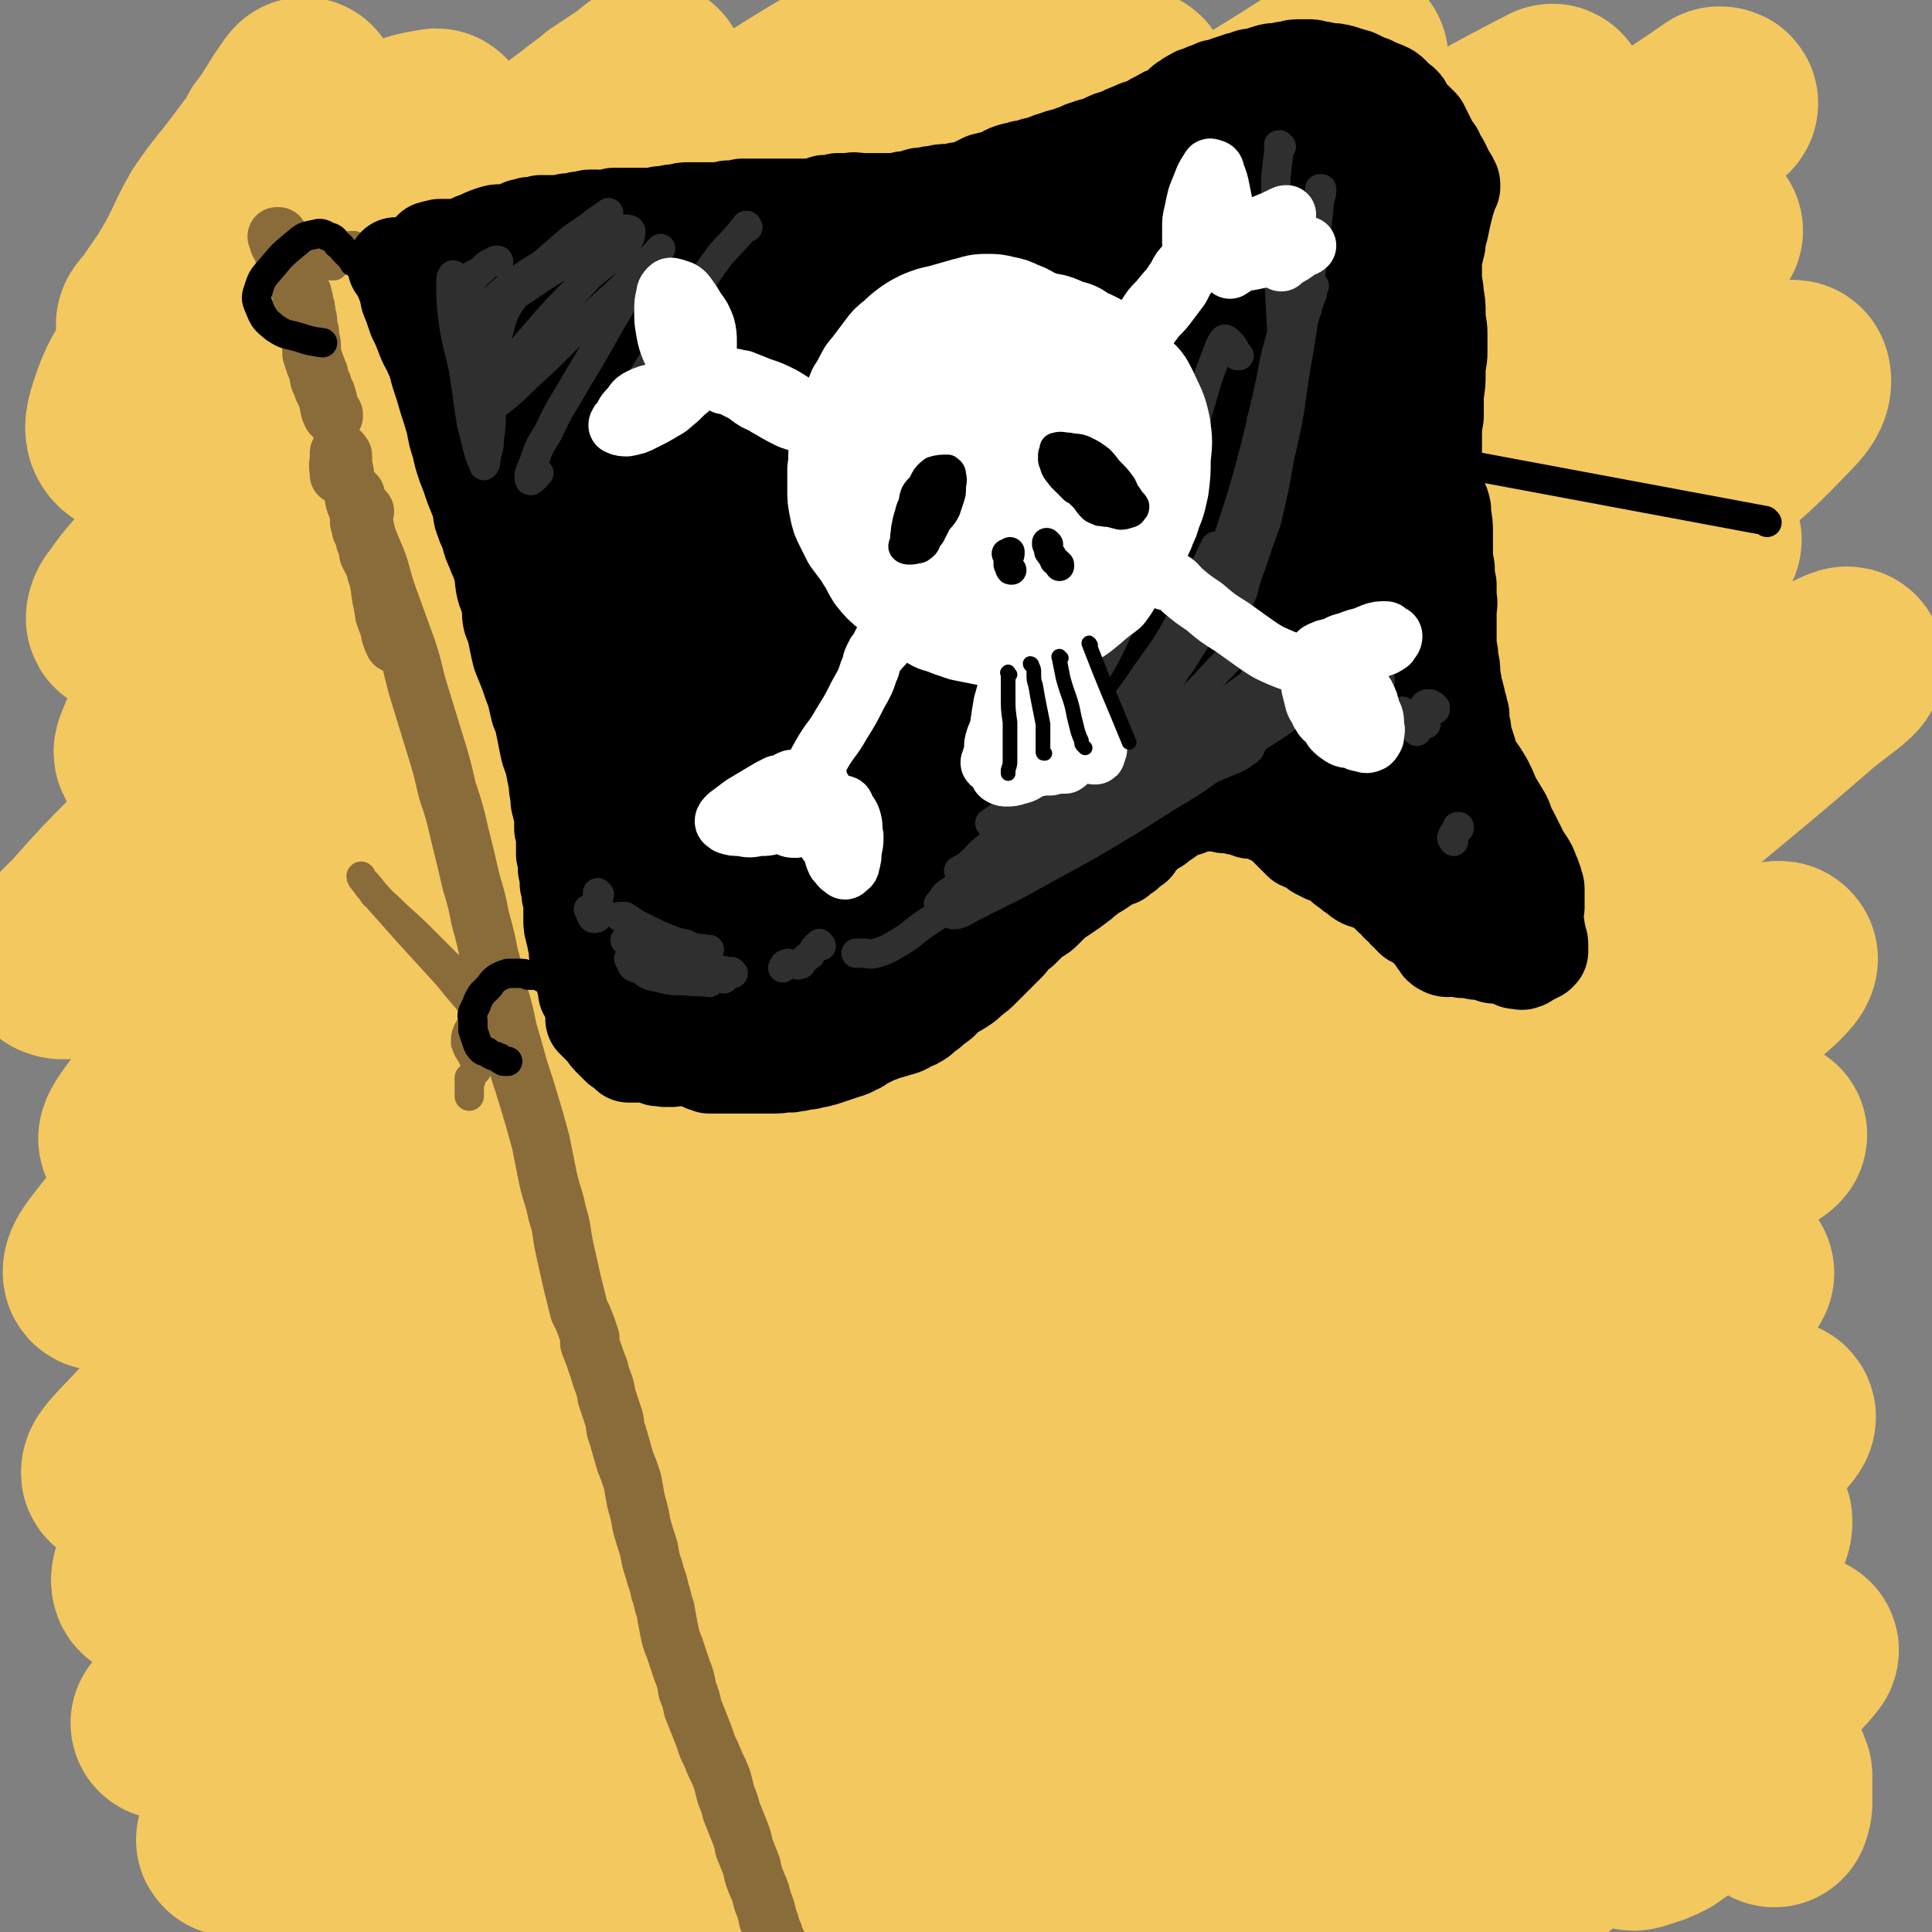<svg viewBox='0 0 1054 1054' version='1.1' xmlns='http://www.w3.org/2000/svg' xmlns:xlink='http://www.w3.org/1999/xlink'><rect x="0" y="0" width="1054" height="1054" fill="#808080" stroke="none"/><g fill='none' stroke='rgb(243,200,95)' stroke-width='105' stroke-linecap='round' stroke-linejoin='round'><path d='M255,93c0,-1 0,-1 -1,-1 -2,-1 -2,0 -4,0 -12,5 -13,3 -24,9 -13,8 -12,9 -23,19 -12,12 -12,12 -24,24 -13,14 -13,13 -25,27 -10,11 -10,11 -18,23 -3,5 -5,7 -5,10 0,1 2,0 4,-2 7,-6 7,-6 14,-13 9,-10 9,-11 18,-21 11,-12 11,-12 21,-24 11,-13 11,-12 21,-25 9,-11 9,-11 18,-23 3,-5 3,-5 6,-10 2,-4 2,-4 4,-7 1,-3 2,-4 2,-7 0,-2 0,-4 -1,-4 -11,2 -13,2 -23,8 -20,11 -19,13 -37,26 -17,13 -17,13 -33,26 -23,18 -23,18 -46,36 -6,5 -6,5 -13,11 -1,1 -3,2 -3,2 0,-1 2,-3 4,-5 0,0 0,0 0,0 7,-11 8,-11 15,-23 8,-14 7,-15 15,-29 9,-13 10,-13 19,-25 3,-4 3,-4 6,-8 4,-5 4,-5 7,-11 4,-5 4,-5 8,-11 3,-5 3,-5 7,-10 1,-2 2,-4 2,-4 -1,1 -2,3 -5,7 -13,21 -13,20 -27,42 -10,16 -10,16 -20,33 -6,13 -6,13 -12,25 -9,18 -10,18 -19,36 -8,15 -10,15 -15,31 -2,6 -3,11 1,14 5,3 9,1 16,-3 21,-12 21,-14 41,-28 22,-16 22,-16 43,-32 24,-18 25,-17 49,-35 34,-25 34,-25 68,-49 2,-2 2,-2 5,-4 17,-12 17,-12 34,-25 3,-2 3,-2 5,-4 9,-6 9,-6 18,-12 3,-3 3,-3 7,-5 0,0 0,0 0,0 -7,5 -7,5 -13,11 -38,33 -39,32 -77,67 -27,25 -27,25 -53,52 -29,29 -29,29 -57,60 -20,21 -20,21 -39,44 -14,15 -14,16 -27,31 -10,13 -11,12 -20,25 -2,2 -3,6 -2,6 5,-1 9,-2 15,-7 24,-19 22,-20 45,-40 26,-23 26,-23 53,-46 33,-27 32,-27 66,-54 36,-28 36,-28 73,-56 24,-17 24,-18 49,-35 34,-23 33,-23 68,-45 21,-13 22,-13 43,-25 21,-11 20,-12 41,-22 12,-6 12,-7 24,-11 1,0 4,1 3,2 -7,6 -9,7 -19,14 -51,39 -51,38 -102,78 -46,37 -46,37 -92,75 -74,62 -75,61 -148,125 -28,24 -28,23 -54,50 -22,24 -21,25 -40,51 -6,8 -7,9 -10,17 -1,2 1,4 3,3 12,-6 13,-8 25,-18 21,-17 21,-17 42,-34 27,-23 27,-24 55,-46 33,-26 33,-26 66,-51 36,-26 36,-25 73,-50 36,-25 36,-24 73,-49 48,-32 48,-32 96,-64 13,-8 13,-8 25,-15 15,-9 15,-9 30,-16 14,-8 14,-8 28,-15 10,-4 11,-6 20,-8 1,0 2,2 0,3 -38,30 -39,29 -79,59 -33,25 -33,26 -67,51 -39,30 -40,30 -79,59 -85,62 -85,61 -169,124 -36,28 -37,28 -71,58 -39,34 -39,35 -75,70 -17,17 -17,17 -33,35 -8,8 -11,10 -14,18 -1,2 3,3 6,2 13,-5 13,-6 25,-14 33,-23 32,-24 64,-48 33,-25 33,-25 66,-50 38,-29 38,-29 76,-58 42,-31 42,-31 83,-61 84,-61 84,-61 169,-121 38,-27 38,-27 77,-53 31,-21 31,-20 63,-40 15,-10 15,-10 31,-20 23,-14 26,-17 46,-28 2,-1 -1,2 -3,3 -2,2 -2,2 -4,3 -41,30 -41,30 -81,60 -12,8 -12,8 -23,16 -40,30 -40,29 -80,59 -45,35 -45,35 -89,71 -47,37 -49,35 -94,75 -83,74 -83,74 -163,151 -31,30 -31,30 -60,63 -27,32 -27,32 -52,66 -7,11 -19,24 -13,23 11,-1 25,-10 48,-25 31,-20 30,-22 59,-44 37,-29 36,-29 73,-58 44,-33 45,-33 89,-66 98,-74 98,-75 196,-148 49,-37 49,-36 98,-72 77,-55 77,-55 155,-110 8,-7 8,-6 17,-13 16,-13 17,-12 33,-26 2,-2 6,-7 3,-5 -33,17 -38,20 -74,43 -42,25 -42,25 -83,53 -51,34 -52,33 -101,69 -111,82 -112,81 -221,166 -51,40 -52,40 -100,84 -72,66 -72,67 -141,136 -17,17 -16,18 -32,37 -15,17 -15,17 -30,35 -6,8 -10,12 -10,16 0,3 6,0 10,-3 19,-13 19,-14 37,-28 33,-26 32,-27 65,-53 37,-30 37,-30 75,-59 44,-35 44,-36 90,-69 103,-77 103,-76 207,-151 52,-38 53,-38 106,-75 93,-65 93,-66 187,-130 36,-24 37,-24 74,-48 17,-11 17,-11 33,-22 1,0 2,0 1,1 -29,21 -30,21 -60,43 -35,24 -35,24 -70,49 -45,32 -45,31 -90,64 -51,38 -52,38 -102,78 -112,91 -112,91 -222,184 -54,45 -55,44 -105,93 -94,91 -92,93 -183,187 -13,13 -13,13 -25,27 -9,10 -18,18 -18,21 -1,3 8,-4 15,-9 26,-20 26,-21 51,-42 7,-6 7,-5 14,-11 22,-18 22,-18 44,-36 8,-7 8,-7 16,-14 37,-30 37,-30 73,-60 31,-24 31,-24 62,-49 10,-8 10,-8 21,-17 89,-71 89,-72 179,-143 45,-35 45,-36 90,-71 79,-62 79,-62 159,-123 30,-23 30,-23 62,-45 36,-26 36,-25 72,-50 5,-3 11,-9 9,-7 -8,5 -15,11 -30,22 -24,17 -24,16 -48,34 -34,24 -34,24 -68,49 -42,30 -42,30 -83,61 -47,36 -47,36 -94,73 -51,41 -52,40 -102,83 -104,90 -104,91 -206,183 -33,30 -33,30 -65,62 -62,62 -62,62 -122,126 -10,10 -9,11 -18,22 -7,9 -9,9 -14,18 -1,2 -1,6 1,5 38,-25 40,-27 79,-56 33,-24 32,-26 65,-51 40,-30 40,-30 79,-60 91,-69 91,-69 182,-137 48,-35 48,-35 96,-71 87,-65 86,-66 173,-131 36,-28 36,-28 73,-55 50,-36 50,-36 100,-71 11,-7 11,-7 22,-14 10,-6 10,-6 20,-11 4,-1 8,-3 8,-1 1,4 -1,8 -6,13 -21,22 -22,22 -45,42 -25,23 -25,23 -52,45 -34,26 -35,25 -70,52 -41,30 -41,29 -81,60 -45,34 -45,34 -89,68 -49,38 -49,38 -97,76 -50,40 -50,40 -99,80 -48,40 -48,40 -94,80 -44,37 -43,38 -87,76 -35,30 -35,30 -71,61 -26,22 -26,22 -52,44 -13,11 -13,11 -26,22 -6,5 -6,6 -13,11 -2,2 -6,5 -6,4 2,-2 6,-5 12,-9 15,-13 14,-13 29,-25 21,-17 21,-16 42,-32 25,-19 25,-19 50,-39 29,-22 29,-23 58,-45 33,-26 33,-26 65,-52 36,-27 36,-27 71,-55 38,-29 38,-29 76,-59 51,-40 51,-40 102,-80 29,-23 29,-23 59,-46 45,-35 45,-35 90,-69 31,-24 31,-24 62,-48 26,-19 26,-19 51,-38 15,-10 15,-10 30,-20 21,-15 22,-16 42,-29 1,0 0,2 -1,3 -6,8 -6,8 -13,16 -15,15 -14,16 -30,30 -22,21 -23,21 -46,42 -29,26 -29,26 -58,52 -35,30 -35,30 -70,60 -40,35 -41,35 -81,69 -96,81 -96,80 -192,161 -49,43 -49,43 -97,86 -79,70 -79,69 -157,140 -24,21 -22,22 -46,43 -5,4 -14,10 -12,7 7,-8 14,-15 29,-28 22,-21 22,-21 44,-41 29,-25 29,-25 59,-49 36,-28 36,-27 72,-53 40,-30 40,-29 81,-58 44,-32 44,-31 88,-63 96,-68 95,-69 191,-137 46,-32 47,-31 93,-63 88,-60 88,-60 175,-120 16,-11 16,-11 32,-21 8,-5 18,-10 17,-8 0,2 -9,8 -19,16 -29,25 -29,25 -58,49 -31,27 -31,27 -62,53 -38,31 -38,31 -76,61 -44,35 -44,35 -87,70 -96,78 -96,77 -192,156 -50,40 -50,40 -98,82 -101,84 -101,84 -201,170 -12,11 -18,15 -23,23 -2,2 6,1 11,-2 17,-10 16,-12 32,-24 24,-20 24,-20 48,-40 32,-26 31,-26 63,-51 36,-28 36,-28 72,-55 38,-29 39,-28 78,-56 42,-30 41,-30 84,-59 81,-55 81,-55 164,-109 36,-23 36,-23 73,-44 54,-32 53,-33 108,-61 19,-10 19,-9 39,-17 4,-1 7,-3 8,-1 0,2 -3,5 -6,8 -18,16 -19,16 -37,31 -5,4 -5,4 -9,7 -24,17 -23,17 -47,34 -31,22 -31,21 -62,43 -38,26 -38,26 -76,52 -43,30 -43,30 -85,60 -45,33 -46,32 -89,67 -83,68 -84,68 -164,140 -30,27 -29,28 -56,59 -21,22 -33,35 -38,47 -3,5 11,-5 21,-12 22,-15 22,-15 43,-31 29,-22 28,-23 57,-46 36,-28 36,-28 72,-55 40,-30 40,-30 81,-59 43,-32 42,-33 87,-63 84,-56 84,-56 169,-110 33,-21 33,-20 66,-39 29,-16 29,-16 57,-32 5,-2 9,-5 10,-5 1,0 -3,3 -7,5 -15,9 -15,8 -31,18 -22,13 -22,13 -43,27 -31,20 -30,20 -61,39 -36,24 -37,23 -73,48 -40,27 -40,28 -80,57 -39,29 -40,29 -78,60 -65,55 -66,54 -128,112 -19,19 -21,19 -35,41 -8,11 -11,19 -9,27 2,5 10,1 18,-3 14,-5 14,-6 28,-15 19,-11 19,-11 37,-24 25,-18 25,-18 49,-36 29,-22 29,-22 58,-45 34,-26 33,-27 68,-52 35,-27 35,-27 72,-53 33,-23 34,-23 68,-46 29,-20 29,-20 57,-40 22,-14 22,-14 44,-28 11,-7 10,-8 21,-14 3,-2 7,-4 7,-3 1,1 -2,3 -5,6 -11,11 -12,10 -24,21 -21,16 -21,16 -42,33 -28,21 -27,22 -55,43 -33,25 -34,25 -67,50 -36,28 -36,28 -72,57 -36,30 -35,31 -71,61 -55,45 -55,44 -110,89 -8,8 -13,11 -17,15 -1,2 4,-1 7,-3 15,-8 16,-8 30,-17 24,-16 23,-17 46,-33 30,-22 30,-22 59,-44 34,-25 34,-25 68,-49 36,-26 36,-26 74,-50 34,-22 34,-22 70,-42 48,-27 48,-26 97,-52 3,-1 3,-2 6,-2 14,-3 19,-6 28,-5 3,1 -2,5 -5,9 -17,17 -18,16 -36,32 -21,20 -21,20 -42,39 -26,23 -26,23 -52,46 -29,26 -30,26 -58,52 -29,26 -28,26 -57,52 -31,29 -36,33 -63,57 -2,2 2,-3 5,-5 12,-10 12,-10 23,-20 19,-16 19,-16 37,-32 23,-20 22,-21 45,-40 26,-22 27,-21 53,-42 26,-20 26,-21 52,-40 21,-16 21,-16 42,-31 13,-9 12,-11 26,-17 8,-4 17,-7 18,-3 1,7 -6,13 -14,25 -12,18 -12,18 -26,35 -17,22 -18,22 -36,43 -21,24 -21,23 -41,47 -20,22 -20,22 -39,45 -12,14 -13,14 -24,29 -2,2 -4,6 -2,6 6,0 9,-3 17,-8 15,-9 15,-9 29,-20 18,-14 18,-14 36,-29 19,-15 19,-15 38,-31 19,-15 19,-15 37,-30 9,-8 9,-8 19,-16 9,-8 9,-8 19,-16 6,-5 6,-5 12,-9 0,0 1,0 0,1 -4,5 -4,5 -10,10 -16,16 -17,15 -33,32 -12,13 -12,13 -24,26 -10,11 -10,10 -19,21 -4,5 -6,6 -7,10 0,1 2,1 4,0 7,-2 7,-2 13,-5 7,-5 7,-5 15,-10 8,-5 8,-5 16,-9 5,-3 6,-3 11,-5 5,-2 5,-3 10,-4 4,-1 4,-2 8,-2 1,0 1,1 1,2 1,1 1,1 1,3 0,3 0,3 0,5 0,4 0,4 0,7 0,3 0,3 -1,6 '/></g>
<g fill='none' stroke='rgb(138,108,59)' stroke-width='32' stroke-linecap='round' stroke-linejoin='round'><path d='M186,252c0,0 -1,0 -1,-1 0,0 0,1 0,1 1,0 1,0 1,1 0,2 0,2 0,4 0,1 0,1 0,1 0,0 0,0 0,0 0,0 0,0 0,0 0,0 0,0 0,-1 0,-2 0,-2 1,-4 0,-1 0,-1 0,-3 0,0 0,0 0,-1 0,-1 0,-1 -1,-1 0,0 0,0 0,-1 0,0 0,0 -1,0 0,0 0,0 0,0 0,0 0,0 0,0 0,2 0,2 0,4 -1,4 0,4 0,8 '/><path d='M199,279c-1,0 -1,0 -1,-1 -1,0 0,1 0,1 0,0 0,0 0,0 0,2 -1,2 0,4 1,4 1,5 2,9 3,9 4,9 7,18 3,11 3,11 7,22 4,11 4,11 8,22 4,12 3,12 7,25 4,13 4,13 8,26 4,13 4,13 7,26 4,12 4,12 7,25 3,12 3,12 6,25 3,10 3,10 5,20 3,11 3,11 5,21 3,10 2,10 5,20 3,10 3,10 5,20 3,10 3,10 6,21 3,9 3,9 6,19 3,10 3,10 6,21 2,10 2,10 4,20 2,9 3,9 5,19 3,9 2,10 4,19 2,9 2,9 4,18 2,8 2,8 4,16 1,2 1,2 2,4 2,5 2,5 4,11 0,2 -1,2 0,4 2,5 2,5 4,11 1,2 1,2 1,3 2,7 3,7 4,14 2,6 2,6 4,12 1,4 0,4 2,9 2,7 2,7 4,14 2,5 2,5 4,11 1,5 1,6 2,11 2,7 2,7 3,13 2,7 2,7 4,13 1,6 1,6 3,12 1,5 2,5 3,11 2,5 1,5 3,10 1,6 1,6 2,11 1,5 1,5 3,10 2,6 2,6 4,12 2,5 2,5 3,11 2,5 2,5 3,10 2,5 2,5 4,10 2,5 2,5 4,11 2,4 2,4 4,9 2,4 2,4 4,9 1,4 1,4 2,8 2,5 2,5 3,9 2,5 2,5 4,10 2,5 2,5 3,10 2,5 2,5 4,10 1,5 1,5 3,10 2,4 2,5 3,9 2,5 2,5 3,10 2,4 1,4 3,8 1,3 0,3 2,5 2,5 2,5 4,10 1,4 2,4 3,8 2,3 1,3 3,7 1,3 1,3 2,6 2,4 2,4 3,7 1,4 1,4 2,7 2,4 1,4 3,8 1,4 1,4 2,7 1,3 1,3 3,6 1,4 0,4 2,7 1,4 1,4 3,8 2,4 2,4 3,7 2,4 2,4 3,8 2,2 1,2 2,5 1,2 1,2 2,4 '/><path d='M182,227c0,0 -1,-1 -1,-1 0,0 1,0 1,0 -1,-1 -2,-1 -2,-3 -1,-2 0,-2 -1,-4 0,-2 -1,-2 -1,-4 -1,-2 -2,-2 -2,-5 -2,-3 -2,-3 -2,-6 -1,-2 -1,-3 -2,-5 -1,-3 -1,-3 -2,-6 0,-2 0,-2 0,-4 0,-2 0,-2 -1,-4 0,-2 0,-2 0,-4 -1,-2 -1,-2 -1,-5 0,-2 0,-2 -1,-5 0,-3 0,-3 -1,-5 0,-2 0,-2 -1,-5 0,-1 0,-1 -1,-2 0,-2 -1,-2 -1,-3 -1,-2 -1,-2 -1,-4 -1,-2 -1,-2 -2,-3 0,-2 -1,-2 -2,-4 -1,-2 -1,-2 -1,-3 -1,-2 -1,-2 -2,-3 -1,-2 0,-2 -1,-4 0,-1 0,-1 -1,-1 0,-1 -1,-1 -1,-2 0,-1 0,-1 0,-2 0,-1 0,-1 0,-1 -1,0 -1,0 -1,0 '/><path d='M187,252c0,-1 0,-1 -1,-1 0,-1 1,0 1,0 0,2 0,2 0,5 1,1 1,1 1,2 '/><path d='M194,270c0,0 -1,-1 -1,-1 0,2 0,3 1,6 1,2 1,2 2,5 0,3 0,3 0,5 1,2 1,2 1,4 1,2 1,2 2,4 0,2 0,2 1,4 1,3 1,3 1,5 1,2 1,2 2,4 1,2 1,2 2,4 0,2 0,2 1,4 0,2 1,2 1,5 1,3 0,3 1,6 0,3 1,3 1,6 1,3 0,3 1,5 1,3 1,3 2,5 0,2 1,2 1,5 1,3 1,3 2,5 '/></g>
<g fill='none' stroke='rgb(138,108,59)' stroke-width='16' stroke-linecap='round' stroke-linejoin='round'><path d='M270,565c-1,0 -1,-1 -1,-1 -1,0 0,0 0,0 -2,-2 -3,-2 -4,-4 -3,-5 -3,-5 -6,-9 -4,-6 -4,-6 -8,-11 -5,-7 -5,-7 -10,-14 -7,-8 -7,-8 -14,-15 -7,-7 -7,-7 -14,-14 -4,-5 -4,-5 -9,-9 -1,-2 -3,-4 -3,-4 -1,-1 1,0 1,1 4,4 4,4 7,8 6,6 6,7 12,13 6,7 7,7 14,14 6,7 6,7 12,14 6,6 6,6 11,11 3,3 3,3 6,6 1,1 1,1 2,2 0,0 0,0 0,0 -2,-2 -2,-2 -3,-4 -3,-4 -3,-5 -6,-9 -6,-6 -6,-6 -12,-13 -8,-8 -8,-8 -16,-16 -8,-8 -9,-8 -17,-16 -7,-6 -6,-6 -12,-13 -2,-2 -3,-3 -3,-4 0,0 0,1 1,2 4,5 4,5 9,11 8,9 8,9 16,18 11,12 11,12 21,23 9,11 9,11 18,21 7,8 7,7 13,15 4,5 4,5 8,10 1,1 1,1 2,2 0,0 0,0 1,0 0,0 0,0 0,0 -1,-1 -1,-1 -2,-2 '/><path d='M257,562c0,0 0,0 -1,-1 0,0 0,1 0,1 0,0 -1,0 -1,1 -1,2 -1,3 -1,6 1,3 1,3 3,6 1,2 1,2 2,4 0,0 0,0 0,1 1,1 1,1 1,2 0,1 0,1 0,2 '/><path d='M257,589c0,0 -1,-1 -1,-1 0,0 0,0 0,0 0,2 0,2 0,4 0,2 0,2 0,3 0,2 0,2 0,3 0,0 0,0 0,0 '/><path d='M187,138c0,0 0,0 -1,-1 0,0 1,1 1,1 0,0 0,0 0,0 -1,1 -1,1 -2,1 -1,0 -1,0 -1,0 -1,1 -1,1 -2,1 0,0 0,0 0,0 0,0 0,0 0,0 1,-1 1,-1 1,-1 2,-2 1,-2 3,-4 2,-1 3,0 5,-1 1,0 1,0 2,0 '/><path d='M182,145c0,0 -1,-1 -1,-1 0,0 0,1 0,1 -1,-1 -1,-2 -3,-3 0,-1 0,-1 -1,-1 0,0 0,0 0,0 0,-1 0,-1 0,0 0,0 0,0 1,1 '/></g>
<g fill='none' stroke='rgb(0,0,0)' stroke-width='16' stroke-linecap='round' stroke-linejoin='round'><path d='M964,285c0,0 -1,-1 -1,-1 -772,-144 -772,-145 -772,-145 0,0 0,0 0,1 0,0 0,0 0,0 0,0 0,0 0,0 0,0 0,0 -1,-1 0,0 1,1 1,1 -1,-1 -1,-1 -3,-3 -2,-2 -1,-2 -4,-4 -2,-3 -2,-3 -5,-4 -4,-2 -4,-2 -8,-1 -6,1 -6,2 -11,6 -6,5 -6,5 -11,11 -5,6 -6,6 -8,13 -2,5 -1,6 1,11 2,5 3,6 8,10 6,4 6,3 13,5 6,2 6,2 13,3 '/><path d='M195,143c-1,0 -1,-1 -1,-1 -1,0 0,1 0,1 0,0 0,0 0,0 0,0 0,0 -1,0 0,0 0,0 0,0 0,0 0,0 0,0 '/><path d='M303,542c0,0 -1,-1 -1,-1 0,0 0,0 0,0 1,0 0,0 0,-1 0,0 0,0 0,0 0,0 0,0 0,-1 -1,-1 -1,-1 -2,-2 -1,-2 -1,-2 -3,-3 -2,-1 -2,-1 -4,-2 -3,0 -3,0 -5,0 -2,-1 -2,-1 -5,-1 -3,0 -3,0 -6,0 -3,1 -3,1 -5,2 -3,2 -3,2 -5,5 -2,2 -2,2 -4,4 -2,3 -2,3 -3,6 -1,2 -1,2 -2,4 -1,3 0,3 0,5 0,3 0,3 0,5 1,3 1,3 2,6 1,3 1,3 3,5 1,1 2,0 3,1 1,1 1,1 3,2 1,0 1,0 3,1 1,0 0,0 1,1 1,0 1,1 2,1 0,0 0,0 1,0 0,0 0,0 1,0 '/></g>
<g fill='none' stroke='rgb(0,0,0)' stroke-width='53' stroke-linecap='round' stroke-linejoin='round'><path d='M217,146c0,0 -1,-1 -1,-1 0,0 0,0 1,1 0,0 0,0 0,0 1,3 2,2 3,6 2,5 2,5 3,10 2,5 2,5 4,11 2,4 2,4 4,9 2,6 3,6 5,11 3,6 2,6 4,12 2,6 2,6 4,13 2,6 2,6 4,13 1,6 1,6 3,12 1,5 1,5 3,11 2,5 2,5 4,11 2,5 2,5 4,10 1,4 0,5 2,9 1,4 2,4 3,8 1,4 1,4 3,8 1,4 2,4 3,8 2,5 1,5 2,11 1,5 2,5 3,10 1,5 0,5 1,9 2,5 2,5 3,10 1,5 1,5 2,9 2,5 2,5 4,10 2,6 2,6 4,11 1,5 1,5 2,9 2,5 2,5 3,10 1,5 1,5 2,10 1,5 2,5 3,10 1,5 1,5 2,10 0,5 1,5 1,10 1,4 1,4 2,8 0,4 0,4 0,7 1,1 1,1 1,2 0,2 0,2 0,5 0,3 0,3 0,6 0,0 0,0 0,1 1,3 1,3 1,6 0,1 0,1 0,2 1,4 1,4 1,8 1,3 1,3 1,6 1,3 1,3 1,5 0,2 0,2 0,3 0,3 0,3 0,5 0,4 0,4 1,7 0,2 1,2 1,5 1,3 1,3 1,7 1,2 1,2 2,5 0,2 1,2 1,4 1,3 0,3 1,6 0,2 1,2 1,5 0,0 0,0 0,1 1,0 1,0 1,0 0,-1 0,-1 0,-2 -1,-2 -1,-2 -1,-4 '/><path d='M237,137c-1,0 -1,-1 -1,-1 -1,0 0,1 0,1 -1,1 -1,1 -1,2 0,0 0,0 0,0 0,-1 0,-1 0,-1 1,-1 1,-1 2,-2 1,-1 1,0 3,-1 1,0 1,0 2,0 2,0 2,0 3,0 2,1 2,1 4,0 2,0 3,0 5,-1 3,-1 3,-2 7,-3 4,-2 4,-2 7,-3 3,-1 3,-1 5,-1 2,0 2,0 4,0 0,0 0,0 1,0 2,0 2,-1 3,-1 1,0 1,0 1,0 2,-1 2,-1 3,-2 1,0 1,0 2,0 1,0 1,-1 2,-1 1,0 1,0 2,0 2,0 2,0 4,-1 2,0 2,0 3,0 3,0 3,0 6,0 2,0 2,0 4,0 1,-1 1,-1 2,-1 3,0 3,0 6,-1 2,0 2,0 4,0 1,-1 1,-1 2,-1 2,0 2,0 4,0 2,0 2,1 5,0 2,0 2,0 4,-1 3,0 3,0 6,0 2,0 2,0 4,0 2,0 2,0 4,0 1,0 1,0 3,0 3,0 3,0 5,0 3,-1 3,-1 6,-1 4,-1 4,-1 7,-1 3,-1 3,-1 6,-1 1,0 1,0 3,0 3,0 3,0 5,0 3,0 3,0 6,0 3,0 3,0 7,-1 4,0 4,0 8,-1 3,0 3,0 7,0 3,0 3,0 6,0 3,0 3,0 6,0 3,0 3,0 7,0 3,0 3,0 6,0 4,0 4,0 7,0 3,-1 3,-1 6,-2 4,0 4,0 7,-1 3,0 3,0 6,0 4,-1 4,0 7,0 4,0 4,0 8,0 4,0 4,0 8,0 4,0 4,0 7,-1 5,0 5,-1 9,-2 4,0 4,-1 8,-1 4,-1 4,-1 7,-1 3,0 3,0 6,-1 3,0 3,0 6,-1 4,-2 4,-2 8,-4 4,-1 4,-1 8,-2 3,-1 3,-2 6,-3 3,-1 3,-1 5,-1 2,-1 2,-1 3,-1 2,0 2,0 4,-1 3,-1 3,-1 6,-1 3,-2 3,-2 7,-3 4,-2 5,-1 9,-3 4,-1 4,-2 8,-3 5,-2 5,-1 9,-3 4,-2 4,-2 8,-3 4,-2 4,-2 9,-4 4,-2 4,-1 8,-3 3,-2 3,-2 7,-4 3,-2 3,-1 6,-3 3,-2 3,-2 5,-4 1,-1 1,-1 3,-2 1,-1 1,-1 3,-2 1,0 1,-1 2,-1 3,-1 3,-1 5,-2 3,-1 3,-1 5,-2 3,0 3,0 6,-1 0,0 0,0 1,-1 1,0 1,0 3,-1 0,0 0,0 1,0 1,0 1,0 2,-1 2,0 2,0 4,-1 2,-1 2,-1 4,-1 4,-1 4,-1 7,-2 3,-1 3,-1 7,-1 3,-1 3,-1 6,-1 2,-1 2,-1 5,-1 1,0 1,0 2,0 1,0 1,0 3,0 2,0 2,0 4,1 3,0 3,0 6,1 4,0 4,0 8,1 3,1 3,1 6,2 2,0 2,1 3,1 2,1 2,1 4,2 1,1 1,1 3,1 2,1 2,1 4,2 3,1 3,1 5,2 3,2 2,2 4,4 2,2 2,1 4,3 1,1 1,1 1,3 1,1 1,1 2,2 1,1 1,1 2,2 0,1 1,1 1,1 1,1 1,1 2,2 1,1 1,1 2,2 1,2 1,2 2,4 2,4 2,4 4,8 2,2 2,2 3,5 1,2 1,2 2,3 1,2 1,2 2,4 1,2 1,2 2,4 1,1 1,1 1,2 1,1 1,1 1,2 0,0 0,0 0,1 0,0 0,0 0,0 0,0 0,0 0,0 0,0 0,-1 0,-1 0,0 0,0 0,1 0,0 0,0 0,0 0,0 0,-1 0,-1 -1,0 0,0 0,1 -1,0 -1,0 -1,0 0,0 0,0 0,0 0,0 0,0 0,0 -1,2 -1,2 -1,5 -1,3 -1,3 -2,7 -1,4 -1,4 -2,9 -1,5 -2,5 -2,10 -1,4 -1,4 -2,8 0,5 0,5 0,10 0,5 1,5 1,10 1,5 1,5 1,10 0,6 1,6 1,11 0,5 0,5 0,10 0,5 -1,5 -1,11 0,6 0,6 -1,12 0,6 0,6 0,12 -1,6 -1,6 -1,12 0,5 0,5 0,10 0,2 0,2 0,3 0,3 1,3 1,7 1,5 0,5 1,10 1,5 2,4 3,9 0,2 0,2 0,3 1,5 1,5 1,10 0,5 0,5 0,10 0,4 0,4 1,9 0,4 0,4 1,9 0,3 0,3 0,7 1,4 0,4 0,8 0,3 0,3 0,7 0,3 0,3 0,6 0,3 0,3 0,6 1,4 1,4 1,7 1,4 1,4 1,7 0,4 1,4 1,8 1,3 1,3 2,7 0,2 0,2 1,4 0,2 0,2 1,4 0,2 0,2 0,4 0,2 0,2 1,4 0,3 0,3 1,6 1,3 1,3 2,6 1,4 1,4 3,8 3,4 3,4 6,9 2,4 2,4 4,9 3,5 3,5 6,10 2,4 1,5 4,9 2,4 2,4 4,8 2,4 2,4 4,7 2,3 2,3 3,6 1,2 1,2 2,5 0,2 1,2 1,4 0,2 0,2 0,4 0,2 0,2 0,4 0,1 0,1 0,2 -1,2 -1,2 -1,3 0,1 0,1 0,2 0,1 0,1 0,2 0,1 0,1 1,3 0,2 0,2 0,3 1,2 1,2 1,4 1,2 1,2 1,4 0,0 0,0 0,1 0,0 0,0 0,1 0,0 0,0 0,0 0,1 0,1 0,1 0,0 -1,0 -1,1 -1,0 -1,0 -2,1 -1,0 -1,0 -2,1 -1,0 -1,1 -2,1 -1,1 -1,1 -2,1 -1,1 -1,0 -2,0 -1,0 -1,0 -2,0 -1,0 -1,-1 -1,-1 -1,0 -1,-1 -2,-1 -1,0 -1,0 -2,0 -2,0 -2,-1 -3,-1 -2,0 -2,0 -4,0 -1,0 -1,-1 -3,-1 -2,-1 -2,-1 -5,-1 -2,0 -2,0 -4,-1 -3,0 -3,0 -5,0 -3,-1 -3,0 -5,-1 -2,0 -3,1 -5,0 -2,-1 -2,-1 -3,-3 -2,-2 -1,-2 -3,-4 -1,-2 -1,-2 -3,-4 -2,-1 -2,-1 -4,-3 -1,-1 -2,-1 -4,-2 0,-1 0,-1 -1,-1 -1,-2 -1,-2 -3,-3 -1,-2 -1,-2 -2,-3 -1,-1 -1,0 -2,-1 -1,-2 -1,-2 -2,-4 -1,0 -1,0 -2,0 -2,-2 -2,-2 -4,-4 -1,-1 -1,-1 -2,-2 -1,0 -1,0 -1,0 -2,-1 -2,-1 -5,-2 -1,-1 -2,-1 -3,-1 -2,-1 -2,-1 -4,-3 -2,-1 -2,-1 -4,-3 -2,-1 -2,-1 -4,-3 -3,-2 -2,-2 -5,-4 -3,-1 -3,0 -6,-2 -3,-1 -3,-2 -6,-4 -2,-1 -3,-1 -5,-2 -2,-2 -2,-2 -4,-4 -2,-2 -2,-2 -4,-4 -2,-2 -2,-2 -4,-4 -2,-1 -2,-1 -5,-2 -2,-1 -2,-1 -5,-2 -3,-1 -3,-1 -6,-1 -3,-1 -3,-2 -7,-2 -3,-1 -3,-1 -7,-1 -3,-1 -3,-1 -7,-1 -4,0 -4,0 -8,0 -3,1 -3,2 -7,3 -3,1 -3,1 -6,2 -2,2 -2,2 -5,4 -2,1 -2,1 -4,3 -2,1 -2,1 -4,2 -2,2 -2,2 -4,4 -2,2 -2,2 -4,5 -3,2 -3,2 -5,4 -2,1 -2,1 -4,3 -3,1 -3,1 -5,2 -3,2 -3,2 -6,4 -3,2 -3,1 -6,4 -3,2 -2,2 -5,4 -4,3 -4,3 -7,5 -3,2 -3,2 -6,4 -3,3 -3,3 -6,6 -2,2 -3,2 -6,4 -3,3 -3,3 -6,6 -4,3 -4,3 -7,7 -4,4 -4,4 -7,7 -4,4 -4,4 -7,7 -3,3 -3,3 -6,5 -3,3 -3,3 -6,5 -3,2 -4,2 -7,4 -3,2 -2,3 -5,5 -3,2 -3,2 -5,4 -3,2 -3,2 -5,4 -3,2 -3,2 -6,3 -3,2 -3,2 -7,3 -3,1 -3,1 -7,2 -4,2 -4,1 -7,3 -4,2 -4,2 -7,4 -3,1 -3,2 -7,3 -3,1 -3,1 -6,2 -3,1 -3,1 -6,2 -2,0 -2,1 -5,1 -3,1 -3,1 -6,1 -3,1 -3,1 -6,1 -1,1 -1,0 -2,0 -5,1 -5,1 -9,1 -3,0 -3,0 -6,0 -1,0 -1,0 -2,0 -2,0 -2,0 -5,0 0,0 0,0 -1,0 -2,0 -2,0 -3,0 -1,0 -1,0 -2,0 -2,0 -2,0 -4,0 -2,0 -2,0 -5,0 -1,0 -1,0 -3,0 -2,0 -2,0 -3,0 -3,-1 -3,-1 -5,-2 -2,-1 -2,-1 -4,-2 -2,0 -2,0 -4,0 -2,0 -2,0 -3,0 -1,0 -2,0 -2,0 -1,0 -1,0 -2,0 -1,1 -1,0 -2,0 -2,0 -2,1 -3,0 -2,0 -2,0 -3,0 -2,-1 -2,-1 -3,-1 -2,-1 -2,-1 -4,-1 -1,0 -1,0 -3,0 -2,0 -2,0 -3,0 -2,0 -2,0 -3,0 -1,-1 -1,-1 -2,-2 -2,-1 -1,-1 -3,-2 -2,-2 -2,-2 -4,-4 -2,-2 -2,-2 -4,-5 -2,-2 -2,-2 -4,-4 -1,-1 -1,-1 -2,-2 0,0 0,0 0,0 0,0 0,0 1,-1 1,0 1,0 3,0 1,1 1,1 2,1 2,2 2,2 4,4 4,3 4,3 7,6 3,3 3,3 7,6 2,2 3,2 6,3 1,0 2,1 3,0 2,-2 1,-2 2,-5 0,-4 0,-4 0,-8 0,-5 0,-5 -1,-11 -1,-8 -1,-8 -3,-17 -3,-12 -2,-13 -6,-25 -3,-13 -3,-13 -7,-25 -3,-10 -4,-10 -7,-19 -1,-5 -1,-5 -2,-9 0,0 0,-1 0,-1 1,2 1,2 1,4 1,6 1,6 1,11 2,10 2,10 4,19 3,12 2,13 6,24 4,12 4,12 10,22 4,9 5,9 10,17 3,5 3,6 7,9 1,1 3,2 4,0 3,-3 2,-4 4,-9 4,-9 4,-9 6,-18 4,-13 4,-13 6,-26 3,-14 2,-14 4,-29 1,-11 1,-12 0,-23 0,-5 -1,-5 -3,-8 -2,-2 -3,-2 -4,-1 -3,4 -4,5 -5,10 -2,10 -1,10 -2,20 -1,4 -1,4 -1,7 0,13 -1,13 -1,25 0,14 -1,14 1,28 1,6 3,6 6,12 1,1 1,1 2,1 4,1 4,1 7,1 2,-1 2,-1 3,-2 6,-5 6,-5 11,-11 8,-8 8,-9 14,-19 7,-12 7,-12 13,-25 5,-13 6,-13 10,-27 2,-11 4,-12 2,-23 -1,-7 -2,-8 -8,-13 -4,-3 -6,-1 -11,-2 -3,0 -3,-1 -5,1 -8,6 -10,6 -16,14 -8,11 -8,12 -12,25 -5,15 -5,16 -6,32 -1,16 -2,17 2,32 2,9 3,12 10,17 6,4 9,3 16,0 10,-3 11,-4 20,-11 12,-10 12,-11 22,-23 13,-14 13,-14 24,-30 10,-15 11,-15 18,-31 6,-12 6,-13 9,-26 2,-7 3,-11 0,-14 -2,-3 -5,0 -9,2 -9,6 -9,7 -16,15 -11,12 -12,12 -21,25 -11,16 -10,16 -19,34 -8,16 -9,16 -14,33 -3,9 -5,11 -3,19 1,4 4,6 10,6 8,0 9,-2 17,-7 14,-9 13,-11 26,-22 17,-15 17,-15 34,-31 15,-14 16,-13 31,-28 11,-11 12,-11 21,-24 7,-10 7,-10 11,-21 2,-6 3,-8 0,-12 -1,-3 -4,-3 -8,-1 -9,5 -9,7 -17,14 -13,12 -13,12 -25,24 -14,14 -14,13 -28,28 -11,12 -11,11 -20,25 -6,9 -8,10 -10,19 0,5 1,8 5,10 9,3 11,2 21,0 15,-4 16,-4 30,-12 17,-9 17,-10 33,-22 17,-12 17,-12 32,-27 13,-12 13,-12 24,-27 9,-14 10,-14 16,-29 4,-10 4,-11 5,-21 0,-3 -2,-5 -4,-4 -9,3 -9,5 -18,11 -16,10 -16,10 -31,21 -18,13 -18,13 -35,27 -12,9 -11,10 -22,20 -2,3 -3,3 -5,6 -6,9 -8,8 -12,17 -2,3 -2,6 1,6 4,1 6,0 12,-4 13,-7 12,-8 25,-17 16,-12 16,-12 33,-24 16,-11 16,-10 32,-22 12,-9 12,-10 24,-20 9,-7 8,-7 17,-14 5,-4 5,-4 10,-7 1,-1 2,-2 2,-2 0,0 -1,1 -2,2 -1,1 -1,1 -2,2 -1,3 -1,3 -2,6 -1,1 -1,1 -1,3 0,4 -2,4 0,8 3,5 4,5 8,10 2,2 2,2 3,3 7,5 7,5 14,9 6,3 6,2 11,3 2,1 2,0 4,1 7,0 7,1 13,1 5,1 5,1 10,1 1,0 2,0 2,0 0,-1 -1,-1 -1,-1 -5,-2 -5,-2 -10,-4 -8,-4 -8,-4 -15,-8 -8,-6 -8,-6 -16,-12 -6,-4 -6,-5 -12,-9 -2,-1 -3,-2 -4,-1 -1,1 0,3 1,5 3,5 4,5 8,10 8,7 8,7 17,14 10,8 10,8 21,14 11,7 11,6 22,13 8,5 8,5 16,10 5,3 6,2 11,5 3,1 3,2 5,4 0,0 0,0 0,1 0,0 0,-1 -1,-1 -2,-3 -3,-3 -5,-6 -3,-4 -3,-4 -6,-8 -4,-7 -4,-7 -8,-13 -5,-6 -5,-6 -10,-12 -2,-3 -3,-3 -6,-5 0,-1 -1,-1 -1,-1 1,2 1,3 3,6 3,6 3,6 7,11 6,8 6,8 13,15 7,6 7,6 15,12 6,4 6,4 13,8 5,2 5,2 10,4 4,2 4,2 8,3 3,1 3,0 6,1 2,1 2,1 4,2 1,0 2,1 1,2 0,0 -1,1 -2,1 -3,0 -4,1 -6,-1 -4,-2 -4,-2 -7,-6 -5,-5 -5,-5 -9,-11 -7,-9 -8,-9 -14,-18 -7,-13 -8,-13 -14,-27 -7,-16 -7,-16 -13,-33 -6,-17 -6,-17 -9,-34 -3,-14 -3,-14 -4,-28 -1,-8 -1,-8 -1,-16 0,-6 0,-7 1,-13 1,-3 1,-3 3,-6 0,0 0,0 0,0 0,5 -1,6 -1,11 1,13 0,13 3,26 4,20 5,20 11,41 6,22 7,22 13,44 6,17 5,17 10,34 4,10 4,9 8,19 2,7 2,7 5,13 1,2 1,4 1,4 1,0 1,-2 2,-5 0,-8 0,-9 -1,-17 -2,-13 -3,-13 -6,-26 -5,-19 -6,-19 -11,-38 -7,-24 -7,-23 -14,-47 -6,-23 -6,-23 -12,-47 -1,-5 -1,-5 -2,-11 -3,-20 -3,-20 -6,-40 -2,-13 -2,-13 -4,-27 -1,-4 0,-4 -1,-8 -1,-11 -1,-11 -1,-22 -1,-10 -1,-10 -1,-20 0,-2 0,-2 0,-4 1,-4 1,-4 1,-9 0,-1 0,-1 0,-2 0,0 0,0 0,0 -1,3 -2,3 -3,7 -1,11 -2,11 -1,22 0,16 0,16 2,32 0,6 0,6 1,12 4,24 3,24 7,48 3,16 3,16 7,31 1,6 1,6 3,11 0,1 1,2 1,1 2,-3 2,-4 3,-9 2,-11 3,-10 5,-22 2,-15 2,-15 2,-31 1,-21 1,-21 0,-41 -1,-24 -1,-24 -3,-47 -1,-21 -1,-21 -4,-43 -1,-14 -1,-14 -4,-29 -1,-6 -1,-6 -2,-11 0,-1 -1,-2 -1,-1 -1,2 -1,3 -3,7 -3,9 -4,9 -6,18 -5,20 -4,20 -6,41 -2,27 -1,27 -2,55 -1,24 0,24 0,47 0,14 0,14 0,28 0,6 0,7 1,11 1,1 2,1 3,0 4,-6 3,-6 6,-13 5,-14 6,-14 10,-28 5,-18 6,-18 9,-37 4,-21 3,-21 4,-42 1,-20 1,-20 -1,-40 -1,-15 -1,-16 -5,-30 -2,-9 -2,-10 -8,-17 -4,-5 -6,-6 -12,-6 -8,0 -10,0 -18,5 -11,8 -12,9 -20,22 -9,15 -10,15 -14,32 -8,40 -7,41 -10,82 -2,30 -2,30 -1,60 1,17 0,18 4,34 2,6 3,9 8,10 4,1 6,-2 9,-6 7,-10 6,-11 11,-23 6,-18 7,-18 12,-36 6,-23 7,-23 10,-46 3,-26 2,-26 2,-52 0,-25 0,-25 -2,-49 -1,-12 -2,-12 -4,-23 -1,-4 -1,-5 -3,-8 -4,-4 -5,-7 -10,-6 -14,5 -17,6 -29,18 -14,16 -13,18 -22,37 -12,26 -11,27 -20,54 -9,29 -9,29 -17,58 -6,22 -7,22 -10,43 -2,13 -2,14 0,26 1,5 3,7 7,8 4,1 6,-1 9,-5 7,-10 7,-11 12,-23 9,-19 10,-19 16,-40 11,-33 11,-33 19,-67 4,-20 4,-20 6,-41 2,-22 1,-22 2,-44 1,-6 0,-6 0,-12 0,-2 0,-2 0,-4 0,-8 1,-9 -1,-17 -2,-6 -1,-12 -5,-11 -10,2 -18,5 -23,19 -15,37 -13,40 -18,82 -5,42 -3,43 -1,86 2,30 3,30 9,60 3,14 3,14 10,27 3,7 3,8 9,11 3,2 5,2 8,1 7,-4 7,-5 12,-11 7,-9 7,-9 13,-20 6,-11 6,-11 10,-23 4,-9 3,-10 7,-19 1,-2 2,-5 2,-5 0,2 -2,5 -2,11 -2,13 -2,13 -3,27 0,18 0,18 0,35 1,12 1,12 2,24 0,6 0,6 0,13 -1,3 -1,3 -1,7 -1,3 -1,3 0,6 1,4 2,3 3,7 2,4 2,4 3,8 0,2 1,3 0,4 -1,1 -2,0 -3,0 -5,-2 -5,-3 -9,-5 -9,-5 -9,-5 -17,-10 -13,-6 -12,-8 -25,-13 -15,-5 -15,-6 -31,-7 -15,-1 -16,-1 -30,3 -12,4 -13,5 -23,12 -7,5 -7,5 -12,12 -2,3 -3,6 -2,8 1,1 4,0 6,-1 10,-7 9,-7 18,-15 13,-13 14,-12 26,-26 15,-18 15,-18 28,-37 13,-22 12,-22 23,-45 9,-19 9,-19 16,-40 4,-13 5,-13 6,-27 1,-8 2,-11 -3,-15 -5,-5 -8,-4 -15,-3 -14,2 -15,2 -28,9 -19,9 -21,8 -36,23 -20,20 -21,21 -33,47 -15,32 -11,34 -21,69 -7,30 -6,31 -13,61 -2,12 -3,12 -5,25 -1,1 0,4 1,3 3,-6 3,-8 6,-16 7,-21 6,-21 13,-42 10,-28 10,-28 21,-56 11,-31 11,-31 23,-62 10,-30 11,-30 21,-59 7,-23 9,-23 15,-47 3,-14 3,-15 3,-29 1,-7 2,-12 -2,-13 -5,-2 -9,1 -14,6 -13,13 -14,14 -24,30 -16,25 -15,26 -28,53 -16,32 -16,32 -30,65 -12,31 -13,31 -23,62 -8,27 -9,27 -12,54 -3,17 -4,19 0,34 2,5 5,9 11,7 13,-3 15,-7 26,-18 16,-15 16,-16 28,-34 16,-23 16,-23 29,-48 15,-31 17,-30 27,-63 15,-57 14,-58 23,-116 2,-17 2,-18 -1,-36 0,-6 0,-11 -5,-11 -7,-1 -10,2 -17,8 -16,12 -17,13 -29,29 -19,26 -19,27 -33,56 -17,36 -18,37 -29,76 -11,37 -13,37 -17,75 -3,27 -2,29 3,55 4,16 4,18 15,29 7,8 11,9 21,9 14,-2 16,-4 29,-13 17,-12 17,-14 32,-30 16,-19 16,-19 29,-40 13,-20 13,-20 22,-41 8,-17 8,-18 12,-36 2,-12 4,-15 1,-25 -1,-3 -5,-4 -9,-2 -11,5 -11,7 -22,15 -18,15 -18,14 -36,30 -23,21 -23,21 -45,44 -26,26 -25,27 -51,53 -15,15 -15,15 -31,30 -9,8 -12,12 -19,16 -2,1 -1,-4 0,-7 4,-16 4,-16 10,-31 10,-27 10,-27 21,-52 15,-34 16,-34 31,-67 16,-34 16,-34 31,-68 12,-27 13,-27 24,-54 7,-17 7,-17 13,-34 2,-7 4,-10 4,-15 0,-1 -3,1 -5,3 -10,7 -10,7 -19,15 -15,14 -16,13 -29,29 -19,24 -20,25 -35,52 -19,32 -18,32 -33,66 -13,32 -11,32 -23,64 -8,24 -9,24 -16,47 -4,11 -6,13 -6,23 0,3 4,4 6,3 8,-4 8,-6 14,-14 11,-17 11,-17 20,-35 13,-25 13,-25 24,-52 13,-30 12,-30 23,-61 11,-30 11,-30 20,-60 7,-23 8,-23 12,-46 3,-13 3,-14 3,-26 0,-2 -3,-4 -4,-3 -9,8 -9,10 -16,21 -15,22 -16,21 -28,45 -19,34 -17,35 -33,71 -17,40 -18,40 -34,80 -10,28 -11,28 -19,56 -3,12 -3,13 -3,26 0,5 1,8 4,9 4,0 6,-3 9,-7 7,-12 7,-13 12,-27 8,-20 8,-21 15,-42 9,-29 9,-29 18,-59 9,-31 10,-31 17,-62 6,-23 6,-24 8,-47 2,-12 3,-15 0,-23 -1,-4 -5,-3 -9,-1 -11,6 -10,7 -21,15 -3,3 -3,3 -6,6 -12,12 -12,12 -23,24 -4,4 -4,4 -8,10 -13,18 -15,17 -25,37 -17,33 -16,34 -29,68 -3,9 -4,9 -5,18 -3,29 -5,29 -5,58 0,12 3,12 6,24 1,2 1,3 3,4 5,4 6,6 11,5 6,-1 5,-4 10,-9 3,-3 3,-3 5,-6 11,-18 12,-18 23,-36 14,-24 14,-24 25,-49 13,-29 12,-29 24,-59 10,-28 11,-28 20,-57 6,-18 8,-18 11,-37 0,-7 0,-10 -4,-13 -5,-3 -8,-1 -15,1 -12,4 -13,4 -23,13 -15,12 -15,13 -27,28 -19,23 -20,22 -34,47 -19,33 -21,33 -33,67 -12,33 -11,34 -15,67 -2,21 -1,22 3,41 2,7 4,11 9,12 6,0 8,-4 13,-10 10,-13 10,-14 17,-29 10,-19 10,-19 16,-39 8,-24 8,-24 13,-49 6,-26 6,-26 9,-53 3,-25 2,-26 2,-51 0,-19 1,-19 -3,-37 -1,-7 -2,-10 -7,-13 -4,-3 -7,-2 -11,2 -9,7 -10,8 -14,18 -10,25 -10,25 -13,51 -6,41 -5,41 -7,83 -2,40 -2,40 -1,80 1,20 -2,23 5,40 2,6 6,8 12,6 10,-3 11,-6 19,-16 14,-15 15,-15 26,-33 15,-24 16,-24 28,-49 12,-28 13,-28 21,-57 8,-25 8,-26 12,-52 3,-23 2,-24 1,-47 -1,-18 2,-20 -4,-35 -2,-7 -5,-10 -11,-10 -12,2 -13,5 -24,13 -18,13 -18,14 -35,30 -21,19 -22,18 -40,41 -21,27 -22,27 -36,57 -13,28 -14,29 -18,59 -3,19 -2,21 2,39 2,9 4,13 11,15 8,2 11,-2 18,-8 15,-12 14,-13 27,-28 17,-19 18,-18 32,-39 15,-21 16,-21 26,-44 9,-22 9,-22 13,-45 4,-21 4,-21 2,-42 -2,-14 -2,-17 -10,-27 -7,-8 -10,-8 -20,-9 -14,-2 -15,0 -29,3 -17,4 -18,4 -34,12 -16,7 -17,7 -30,18 -10,10 -11,11 -15,24 -4,17 -3,19 0,36 2,19 3,20 11,36 5,11 6,12 15,20 5,4 7,5 13,5 6,-1 8,-2 11,-7 4,-5 3,-6 3,-12 1,-11 0,-11 0,-22 0,-4 -1,-4 -1,-7 -3,-16 -3,-16 -6,-32 -4,-19 -3,-19 -9,-37 -3,-12 -4,-11 -9,-22 -1,-3 -1,-3 -3,-6 -5,-6 -5,-8 -12,-12 -4,-2 -6,-2 -9,0 -6,4 -7,5 -10,13 -6,15 -6,15 -8,32 -4,29 -3,30 -2,59 0,36 1,36 4,71 3,28 3,28 8,55 2,13 2,14 8,25 1,3 4,4 5,3 3,-3 2,-6 3,-11 1,-15 1,-15 1,-30 0,-21 1,-21 -2,-41 -3,-24 -3,-24 -9,-47 -5,-22 -6,-23 -14,-44 -6,-17 -5,-18 -14,-33 -5,-9 -6,-10 -14,-16 -6,-4 -8,-5 -15,-5 -5,0 -8,1 -10,6 -4,11 -4,13 -3,26 3,27 5,27 11,55 8,37 9,37 17,74 7,32 7,32 14,64 3,16 2,17 7,33 2,4 3,7 5,8 2,0 2,-3 3,-6 1,-13 0,-13 0,-26 0,-22 0,-22 -1,-45 -2,-28 -2,-28 -5,-56 -4,-26 -3,-27 -8,-53 -5,-21 -5,-21 -11,-42 -5,-15 -6,-15 -12,-30 -3,-7 -4,-9 -7,-13 -1,-1 -2,1 -2,2 2,10 2,10 5,20 7,18 8,18 15,37 7,18 7,18 15,36 5,14 5,14 11,27 '/><path d='M321,173c0,0 -1,-1 -1,-1 -1,-1 -1,-1 -2,-1 -5,-2 -5,-2 -9,-3 -4,-1 -4,-1 -8,-1 -6,0 -7,0 -13,2 -7,3 -7,4 -13,9 -4,2 -4,3 -8,6 0,0 0,0 0,0 5,-3 5,-4 10,-6 6,-4 6,-4 13,-7 8,-4 8,-4 16,-7 7,-2 7,-2 14,-4 3,-1 4,0 7,-2 1,0 2,-1 1,-1 -1,-1 -2,0 -5,-1 -6,-1 -6,-1 -12,-2 -8,-1 -8,-2 -15,-2 -7,0 -7,0 -14,1 '/></g>
<g fill='none' stroke='rgb(47,47,47)' stroke-width='16' stroke-linecap='round' stroke-linejoin='round'><path d='M682,347c0,0 -1,-1 -1,-1 0,0 0,0 0,0 0,0 0,0 0,0 0,0 0,0 0,1 -3,3 -3,3 -5,6 -6,7 -6,7 -12,13 -9,10 -9,10 -19,19 -13,12 -13,12 -27,23 -15,12 -15,12 -32,23 -14,9 -15,8 -29,17 -10,6 -10,6 -18,14 -6,4 -5,5 -11,10 -2,2 -2,1 -5,3 0,0 0,0 0,0 '/><path d='M686,369c0,-1 -1,-1 -1,-1 2,-2 3,-2 5,-3 3,-1 5,-3 5,-2 0,1 -3,2 -5,4 -8,7 -9,7 -17,13 -12,10 -12,10 -24,20 -16,13 -15,14 -31,27 -19,14 -19,13 -39,26 -18,12 -18,12 -36,23 -11,7 -11,7 -23,13 -4,2 -6,4 -8,4 0,0 2,-2 3,-4 2,-2 2,-2 4,-3 10,-9 10,-9 22,-17 12,-9 12,-8 24,-16 5,-3 5,-3 10,-5 15,-8 15,-8 30,-16 5,-3 5,-2 10,-5 19,-10 19,-11 38,-21 15,-8 15,-8 30,-14 10,-4 11,-4 21,-7 2,-1 6,-2 5,-1 -1,3 -4,5 -9,9 -13,9 -13,8 -26,17 -18,12 -17,13 -36,24 -22,14 -22,14 -44,27 -20,11 -20,11 -40,22 -12,6 -12,6 -24,12 -5,3 -7,4 -10,4 -1,0 1,-2 2,-3 10,-8 10,-8 21,-15 15,-11 15,-11 31,-20 17,-10 17,-10 34,-19 14,-7 14,-7 29,-13 10,-5 10,-4 20,-8 7,-3 7,-3 14,-6 5,-2 5,-2 9,-5 2,-1 2,-2 3,-4 1,-2 1,-3 0,-6 0,-3 -1,-3 -2,-6 0,-4 -1,-4 0,-8 1,-4 1,-5 4,-8 3,-3 4,-3 8,-3 5,-2 5,-1 10,-1 7,0 7,1 14,2 8,2 8,3 16,5 7,2 7,2 13,5 3,2 3,2 5,4 1,1 1,2 1,2 -2,1 -3,0 -6,0 '/><path d='M723,372c0,-1 0,-1 -1,-1 0,0 1,0 1,0 -1,-3 -3,-4 -3,-7 0,-1 1,-1 3,-1 5,0 5,0 11,2 7,2 7,3 15,5 2,1 2,1 4,1 '/><path d='M699,80c-1,0 -1,-1 -1,-1 -1,0 0,0 0,1 -1,8 -1,8 -2,17 0,12 0,12 0,25 1,17 1,17 2,35 1,18 1,18 2,36 0,11 0,11 -1,22 -1,11 -2,11 -4,22 0,2 0,4 -1,3 -1,0 0,-2 -1,-4 '/><path d='M721,104c0,0 -1,-1 -1,-1 0,0 1,0 1,0 0,3 0,3 -1,5 -1,10 -1,10 -2,20 -2,16 -2,16 -5,33 -3,22 -3,22 -7,45 -3,22 -3,22 -8,44 -3,17 -3,17 -7,34 -4,11 -4,11 -8,23 -3,8 -3,8 -5,16 -2,4 -2,4 -3,9 '/><path d='M717,156c0,0 -1,-1 -1,-1 -2,4 -2,5 -4,10 -4,13 -4,13 -8,26 -6,20 -5,21 -11,41 -8,27 -7,27 -16,54 -7,23 -6,23 -16,45 -4,12 -5,12 -12,23 -5,8 -5,9 -12,15 -3,3 -5,5 -8,5 -1,0 -1,-3 0,-5 3,-7 3,-6 6,-13 3,-6 3,-6 6,-11 '/><path d='M706,193c0,-1 0,-1 -1,-1 0,0 1,0 1,0 3,-11 3,-12 7,-23 1,-4 1,-4 3,-9 0,0 0,0 -1,0 -3,4 -4,4 -6,9 -6,11 -6,12 -9,24 -8,22 -7,22 -13,45 -8,28 -7,29 -16,57 -8,26 -8,27 -20,51 -10,21 -10,21 -23,40 -12,16 -13,15 -26,30 -3,3 -3,3 -6,6 -7,6 -7,7 -15,12 -6,4 -7,3 -13,6 -1,0 -2,1 -2,0 1,0 2,-1 3,-2 5,-7 5,-7 10,-13 2,-2 2,-2 4,-5 10,-11 10,-11 20,-23 11,-14 12,-14 22,-29 13,-18 13,-18 23,-37 8,-16 7,-17 15,-33 '/><path d='M689,231c0,-1 -1,-1 -1,-1 4,-15 6,-15 10,-30 3,-14 3,-14 5,-28 1,-6 1,-9 2,-11 0,-1 0,2 -1,4 -2,9 -3,9 -5,18 -5,17 -4,18 -8,35 -6,26 -6,26 -13,51 -8,25 -8,26 -18,50 -8,19 -9,19 -20,38 -11,19 -10,19 -23,37 -12,18 -12,19 -26,35 -12,13 -13,12 -27,23 -6,4 -7,4 -14,6 -1,1 -2,0 -2,-1 1,-4 1,-5 4,-8 4,-6 4,-6 9,-10 6,-5 7,-5 14,-8 6,-3 6,-3 13,-6 5,-2 6,-3 9,-3 1,-1 1,1 0,2 -5,6 -5,5 -10,11 -7,7 -6,7 -14,14 -7,7 -7,7 -15,13 -7,5 -7,5 -15,9 -6,4 -6,4 -13,8 -3,2 -6,2 -7,4 -1,0 1,0 3,0 4,0 4,0 8,0 5,0 5,0 9,-1 2,0 2,0 5,0 0,0 0,0 0,0 -1,1 -2,2 -4,2 -4,2 -4,1 -9,2 -7,3 -7,3 -13,7 -8,4 -8,5 -16,10 -9,6 -8,7 -17,12 -5,3 -5,3 -11,5 -4,1 -4,0 -8,0 -2,0 -2,0 -3,0 '/><path d='M448,516c-1,0 -1,-2 -1,-1 -3,2 -3,3 -5,6 -3,2 -3,2 -5,5 -1,0 -1,0 -1,0 -1,1 -1,0 -2,0 -2,0 -2,0 -3,0 -1,0 -1,-1 -2,0 -1,0 -1,0 -1,1 -1,1 -1,1 -1,1 '/><path d='M395,534c0,0 0,-1 -1,-1 -1,0 -1,0 -2,0 -7,-1 -7,0 -14,-2 -7,-2 -7,-3 -13,-5 -6,-2 -6,-2 -13,-3 -4,-1 -5,0 -9,0 0,0 0,0 0,0 1,2 1,2 2,4 1,1 1,1 3,1 5,3 4,4 10,5 8,2 8,2 16,2 6,1 6,0 13,1 '/><path d='M400,531c-1,0 -1,-1 -1,-1 -1,0 -1,0 -2,0 -5,-1 -5,-1 -10,-3 -7,-2 -7,-1 -13,-4 -8,-2 -8,-2 -15,-5 -6,-2 -6,-3 -12,-5 -3,0 -4,0 -6,0 0,0 1,0 1,0 5,1 5,1 10,1 7,1 7,1 14,2 6,1 7,1 13,1 3,1 3,0 7,1 0,0 1,0 1,0 -2,0 -3,0 -5,0 -4,-1 -4,-1 -8,-3 -5,-1 -5,-1 -10,-3 -5,-2 -5,-2 -9,-4 -4,-2 -4,-2 -8,-4 -3,-2 -3,-2 -6,-4 -2,0 -2,0 -3,0 '/><path d='M327,488c0,0 -1,-1 -1,-1 0,1 0,2 0,4 1,4 1,4 1,7 0,1 0,1 -1,2 0,1 -1,1 -2,1 0,0 -1,0 -1,-1 -1,-1 -1,-2 -2,-4 '/><path d='M272,143c0,-1 0,-1 -1,-1 -1,0 -1,0 -2,1 -3,1 -3,1 -5,3 -2,2 -2,2 -4,3 0,1 0,1 -1,1 0,0 -1,0 -1,0 0,1 0,1 -1,2 0,4 -1,4 0,9 0,6 0,6 2,12 2,7 3,7 5,13 2,6 2,6 4,11 1,3 2,3 2,6 1,3 1,3 0,5 0,1 -1,1 -2,2 -1,0 -2,1 -3,0 -3,-2 -3,-2 -5,-5 -2,-6 -1,-6 -2,-12 -1,-8 -1,-8 -3,-16 -1,-7 0,-8 -2,-15 -1,-5 -1,-5 -4,-10 0,-1 -1,-2 -2,-2 -1,1 -1,2 -1,4 0,10 0,10 1,19 2,15 3,15 6,29 2,14 2,14 4,28 2,8 2,8 4,16 1,3 1,4 3,7 0,1 0,1 0,1 1,-1 1,-2 1,-3 1,-6 2,-6 2,-12 1,-7 1,-7 1,-15 2,-22 -1,-22 4,-43 3,-13 5,-14 13,-25 7,-10 9,-10 18,-18 9,-8 9,-8 18,-14 5,-4 5,-4 10,-7 1,0 1,-1 1,-1 -3,2 -4,3 -7,5 -5,5 -4,5 -9,9 -6,5 -6,4 -12,9 -8,5 -8,5 -16,10 -7,5 -8,5 -15,11 -3,3 -4,3 -6,6 -1,1 0,2 1,2 7,-3 7,-3 13,-7 10,-6 10,-7 20,-13 11,-7 11,-7 22,-13 8,-5 8,-7 17,-10 2,0 5,0 4,2 0,4 -2,5 -6,9 -8,8 -9,8 -17,15 -10,11 -11,11 -21,22 -11,13 -12,13 -22,27 -8,9 -7,10 -13,20 -2,3 -4,6 -3,6 2,1 5,-2 8,-5 9,-7 9,-7 17,-15 11,-10 11,-10 21,-20 12,-12 12,-11 24,-22 10,-9 9,-9 19,-19 5,-4 6,-6 9,-9 1,-1 0,0 -1,1 -6,7 -6,7 -11,15 -8,12 -8,12 -15,24 -9,16 -9,16 -18,31 -8,14 -9,14 -16,29 -5,8 -5,8 -8,17 -2,4 -3,7 -2,9 1,1 3,-2 5,-4 '/><path d='M408,124c0,0 -1,-1 -1,-1 0,0 1,0 0,0 -6,8 -7,8 -14,16 -8,11 -8,11 -15,22 -12,18 -12,18 -22,36 -11,18 -11,18 -21,37 '/><path d='M676,194c0,0 -1,-1 -1,-1 0,0 1,1 0,1 -1,-3 -1,-3 -3,-6 -1,-1 -1,-1 -2,-2 -1,-1 -2,-1 -2,-1 -2,2 -2,3 -3,5 -3,8 -3,8 -6,16 -5,17 -5,17 -10,34 -9,24 -9,24 -18,48 -9,25 -9,26 -19,51 -8,17 -8,18 -18,34 -6,12 -7,12 -16,22 -7,8 -7,7 -14,15 -6,5 -5,5 -11,11 0,1 0,1 -1,2 '/><path d='M568,423c0,0 -1,0 -1,-1 0,0 0,1 0,1 -2,3 -2,4 -5,7 -3,4 -3,4 -6,7 -5,4 -5,4 -9,7 -4,3 -4,3 -7,5 '/><path d='M766,389c0,0 -1,-1 -1,-1 0,0 0,0 0,1 4,4 4,5 7,9 1,1 1,1 1,1 '/><path d='M778,395c0,0 -1,0 -1,-1 0,-2 0,-2 0,-4 0,-2 -1,-3 0,-5 1,-1 1,-1 3,-1 1,0 2,1 3,2 0,0 0,0 0,1 '/><path d='M796,452c0,0 -1,-1 -1,-1 0,0 1,0 1,0 -2,3 -3,3 -4,6 0,1 1,1 1,2 '/></g>
<g fill='none' stroke='rgb(255,255,255)' stroke-width='53' stroke-linecap='round' stroke-linejoin='round'><path d='M571,205c0,0 -1,0 -1,-1 0,-1 1,-1 1,-2 0,-1 0,-1 0,-2 -1,-1 -1,-1 -2,-1 -2,-1 -2,-1 -4,-1 -2,-1 -2,-1 -4,-1 -2,-1 -2,-1 -5,-2 -2,-1 -2,-1 -5,-1 -3,0 -3,-1 -6,0 -5,1 -5,2 -9,4 -5,2 -5,2 -11,4 -5,2 -5,2 -10,4 -4,2 -4,2 -7,4 -3,3 -2,3 -4,7 -3,4 -3,4 -4,8 -3,5 -3,5 -5,9 -2,6 -3,5 -5,11 -1,5 -1,5 -2,10 0,5 0,5 0,10 0,4 -1,4 1,9 1,5 1,5 4,9 4,5 4,6 9,9 6,5 6,5 13,7 8,3 8,2 16,3 7,1 7,2 14,1 5,-1 5,-2 11,-4 5,-3 5,-3 10,-7 4,-4 4,-4 8,-8 3,-4 3,-4 6,-8 3,-4 3,-4 5,-9 2,-4 1,-4 2,-8 0,-2 0,-2 0,-3 -1,-4 -1,-4 -3,-7 -1,-3 -1,-4 -4,-6 -4,-3 -4,-3 -9,-5 -5,-2 -5,-2 -11,-3 -4,-1 -5,-1 -10,-1 -3,0 -3,1 -7,2 -1,0 -1,0 -2,0 -3,2 -4,2 -7,4 -3,3 -3,4 -4,8 -2,4 -2,4 -2,9 -1,5 -2,5 -2,9 1,4 1,5 4,7 3,3 4,3 7,3 4,0 5,0 9,-1 5,-2 5,-3 10,-6 6,-4 6,-4 11,-9 5,-5 5,-4 9,-10 3,-4 3,-5 5,-10 2,-4 3,-5 2,-9 -1,-4 -2,-4 -5,-7 -4,-5 -4,-5 -9,-8 -6,-3 -6,-3 -12,-4 -6,-1 -7,-1 -13,0 -6,1 -6,1 -10,4 -11,6 -11,6 -21,14 -6,5 -7,5 -12,11 -4,6 -4,7 -6,13 -1,8 -2,9 0,16 2,8 3,9 8,15 5,5 5,6 12,8 7,3 7,3 15,3 7,1 8,1 14,-1 8,-2 8,-3 15,-8 8,-5 8,-5 15,-12 6,-6 7,-6 12,-13 5,-6 5,-6 8,-13 3,-7 3,-7 3,-14 1,-7 1,-7 -1,-14 -3,-6 -3,-7 -7,-12 -5,-6 -5,-6 -11,-10 -6,-5 -6,-5 -13,-8 -7,-3 -8,-2 -15,-3 -8,-2 -8,-2 -15,-2 -6,0 -7,-1 -13,0 -5,2 -6,2 -10,6 -6,4 -5,5 -10,11 -4,5 -4,6 -8,12 -4,6 -4,6 -8,12 -4,5 -4,5 -8,11 -3,5 -3,5 -5,11 -3,7 -3,7 -4,14 -2,6 -2,6 -2,13 -1,7 -1,7 0,14 1,7 2,7 5,13 2,6 2,6 5,11 4,5 4,5 9,9 6,5 6,4 13,7 8,4 8,5 16,7 9,3 9,3 19,5 8,2 8,2 17,3 8,0 8,1 16,0 7,-1 7,-2 14,-6 7,-3 7,-3 13,-8 7,-6 7,-6 13,-14 6,-7 6,-7 11,-16 5,-8 6,-8 9,-18 4,-8 4,-8 6,-17 1,-8 1,-8 1,-16 1,-9 1,-9 0,-17 -2,-10 -3,-10 -7,-19 -3,-6 -3,-6 -8,-10 -7,-8 -7,-8 -15,-14 -6,-4 -6,-4 -13,-7 -4,-3 -4,-3 -9,-4 -2,-1 -2,0 -4,-1 -6,-2 -6,-2 -11,-4 -6,-2 -5,-3 -11,-5 -4,-2 -4,-2 -9,-3 -4,-1 -4,-1 -9,-1 -6,0 -6,1 -11,2 -7,2 -7,2 -14,4 -5,1 -5,1 -10,3 -4,2 -4,2 -7,4 -4,3 -4,3 -7,6 -4,3 -4,3 -7,7 -3,4 -3,4 -6,8 -3,4 -3,3 -5,7 -2,4 -2,4 -4,7 -2,5 -2,5 -4,10 -2,5 -2,5 -3,11 -1,5 -2,5 -3,10 -1,6 0,6 -1,12 0,5 0,5 0,11 0,5 0,5 1,10 1,5 1,5 3,9 2,4 2,4 4,8 3,4 3,4 6,8 3,5 3,5 7,10 3,4 3,4 7,9 3,3 4,3 7,7 4,3 4,3 7,5 4,3 4,3 8,4 4,3 4,3 8,4 5,2 5,2 11,4 5,1 5,1 10,2 5,1 5,1 10,1 5,0 6,1 11,0 5,-1 5,-1 10,-3 6,-2 5,-3 11,-5 5,-3 5,-2 10,-5 5,-3 5,-3 9,-6 4,-3 4,-3 8,-6 3,-4 3,-5 6,-9 3,-5 3,-5 6,-10 3,-5 3,-4 6,-9 2,-4 3,-4 4,-8 2,-4 2,-4 3,-8 0,-3 0,-4 0,-7 0,-4 0,-4 -1,-9 -2,-5 -2,-5 -3,-10 -2,-6 -2,-6 -4,-12 -1,-6 -2,-6 -3,-11 -2,-5 -2,-5 -4,-10 -1,-4 -1,-4 -3,-8 -2,-3 -1,-3 -3,-6 -2,-4 -3,-3 -5,-7 -2,-3 -2,-3 -5,-7 -2,-3 -2,-3 -5,-6 -2,-2 -2,-3 -5,-5 -3,-1 -3,-1 -6,-2 -4,-2 -4,-2 -7,-3 -4,-1 -4,0 -7,-1 -4,-1 -4,-2 -8,-2 -3,-1 -3,-1 -6,-1 -3,1 -3,2 -6,3 '/></g>
<g fill='none' stroke='rgb(255,255,255)' stroke-width='32' stroke-linecap='round' stroke-linejoin='round'><path d='M549,352c0,-1 0,-1 -1,-1 0,0 1,0 1,1 1,4 1,4 1,8 1,5 1,5 0,11 -1,6 -1,6 -3,13 -1,6 -1,6 -2,13 -1,4 -2,4 -3,9 0,3 0,3 -1,7 0,2 -1,2 -1,3 0,0 0,1 1,0 1,-1 1,-2 2,-4 2,-4 2,-4 3,-8 2,-5 2,-5 4,-10 2,-7 2,-7 4,-14 1,-5 1,-5 2,-11 0,-2 0,-2 0,-4 0,0 0,0 0,0 -1,4 -1,4 -2,8 -1,7 -1,7 -3,14 -1,7 -1,7 -2,15 -1,5 -1,5 -2,10 0,3 0,3 0,5 1,1 1,1 2,0 1,-1 1,-1 2,-3 2,-3 2,-3 3,-6 2,-4 3,-4 4,-8 2,-5 2,-5 3,-10 1,-5 1,-6 2,-11 1,-6 1,-6 2,-11 1,-3 1,-3 1,-5 0,0 1,0 1,0 0,4 -1,4 0,7 0,6 0,6 0,11 2,6 2,6 4,12 1,5 1,5 3,10 1,3 1,3 3,6 1,3 1,3 3,5 0,1 0,1 1,2 0,0 1,1 1,0 0,0 0,-1 0,-2 0,-2 0,-2 0,-5 0,-4 0,-4 0,-9 0,-5 0,-5 0,-11 0,-7 1,-7 0,-13 0,-4 0,-4 -2,-8 0,-2 -1,-2 -2,-4 0,0 0,0 0,0 0,0 0,0 0,0 1,3 1,3 3,7 3,6 3,6 6,12 2,6 2,6 4,12 1,5 2,5 3,10 1,2 1,3 2,5 0,1 0,2 1,2 1,0 1,0 1,-1 1,-2 1,-2 1,-4 0,0 0,0 0,-1 0,-2 0,-2 0,-5 0,0 0,0 -1,-1 -1,-3 -1,-3 -2,-6 -2,-5 -2,-5 -4,-10 -4,-8 -4,-8 -7,-15 -3,-6 -3,-6 -5,-12 -1,-2 -1,-2 -2,-4 0,-1 0,-1 0,-1 0,2 0,2 1,4 1,5 1,5 2,10 2,4 2,4 4,8 3,6 3,6 6,12 2,3 2,3 4,6 1,2 1,2 2,4 0,1 1,1 1,2 1,1 1,1 1,2 -1,1 -1,2 -2,3 -2,2 -2,2 -5,4 -2,2 -2,2 -6,3 -4,2 -4,2 -8,3 -5,2 -5,1 -10,2 -6,1 -6,1 -11,1 -4,1 -5,0 -8,2 -2,0 -2,1 -3,3 -1,1 -1,2 0,2 1,1 2,1 3,1 3,0 3,0 6,-1 5,-1 4,-2 9,-4 5,-1 5,-1 9,-1 4,-1 4,-1 7,-1 1,0 1,0 1,0 '/><path d='M456,234c0,0 0,-1 -1,-1 0,0 1,1 0,1 -1,0 -1,0 -3,0 -3,0 -3,0 -5,0 -4,-1 -4,-1 -7,-2 -4,-2 -4,-3 -7,-5 -6,-4 -5,-4 -11,-7 -5,-3 -5,-3 -10,-5 -3,-2 -3,-2 -6,-3 -2,-1 -2,-1 -4,-1 0,0 0,0 -1,0 0,0 0,0 0,0 0,0 -1,0 0,0 0,0 0,0 0,0 2,2 2,2 5,3 1,1 1,1 2,2 4,3 4,3 9,5 1,1 1,1 3,2 5,3 5,3 11,6 6,2 6,2 12,4 6,2 6,2 11,3 2,0 3,0 5,0 1,-1 1,-1 2,-2 0,-1 0,-1 -1,-2 -2,-1 -2,-1 -4,-1 -4,-1 -4,0 -8,-2 -5,-2 -5,-2 -9,-5 -6,-3 -6,-4 -12,-7 -7,-3 -7,-3 -14,-6 -5,-2 -5,-1 -10,-2 -1,-1 -2,-1 -3,-1 -1,0 -1,1 -1,1 0,1 1,0 2,1 4,1 4,1 7,3 6,2 6,2 12,5 7,3 6,3 13,7 4,2 4,2 8,4 2,1 3,1 5,2 0,0 0,0 0,0 0,0 0,0 0,0 -2,0 -2,0 -4,-1 -3,-1 -3,-1 -6,-2 -5,-2 -5,-2 -10,-4 -6,-3 -6,-3 -12,-6 -6,-3 -6,-3 -12,-6 -6,-3 -6,-3 -11,-7 -4,-3 -4,-3 -7,-5 -1,-1 -1,-2 -1,-1 -1,0 -1,1 0,2 2,2 2,2 5,4 5,4 5,3 11,6 6,3 6,3 12,6 6,3 6,4 13,7 5,2 5,2 11,4 4,1 4,0 9,1 2,0 2,1 4,1 1,0 1,0 1,0 0,0 0,0 0,0 -1,0 -1,0 -2,0 -2,-1 -2,-2 -4,-3 -4,-2 -3,-3 -7,-5 -4,-3 -4,-3 -9,-6 -6,-3 -6,-3 -12,-5 -5,-2 -5,-2 -10,-4 -3,0 -3,-1 -6,-1 -2,1 -2,2 -4,4 0,0 0,0 0,0 '/><path d='M382,189c0,0 -1,-1 -1,-1 0,0 0,0 0,0 0,-2 0,-2 -1,-4 0,-3 0,-3 -1,-6 0,-3 0,-3 -1,-6 -2,-4 -2,-4 -4,-7 -1,-2 -1,-3 -2,-5 0,-1 -1,-1 -1,-1 0,0 -1,0 -1,0 0,1 0,1 0,2 0,4 0,4 0,8 0,1 0,1 0,3 0,6 0,6 1,11 0,2 1,2 1,4 2,5 2,5 4,10 1,3 1,3 2,5 1,1 2,1 3,1 1,0 2,0 2,-2 2,-3 1,-3 2,-6 1,-4 1,-4 1,-8 0,-4 0,-5 -1,-9 -2,-5 -2,-5 -5,-9 -3,-5 -3,-5 -6,-9 -2,-2 -3,-2 -6,-3 -1,0 -2,-1 -3,0 -1,1 -2,2 -2,4 -1,4 -1,4 -1,9 0,5 0,5 1,11 1,5 1,5 3,10 2,4 2,3 4,7 1,3 1,3 3,6 0,1 0,1 1,2 1,1 1,1 2,2 0,1 0,1 0,1 1,0 1,0 1,0 0,0 0,0 -1,0 -1,0 -2,0 -3,0 -4,1 -4,2 -7,3 -4,1 -4,1 -8,2 -4,1 -5,1 -9,3 -4,2 -3,3 -6,6 -3,3 -2,3 -4,6 -1,1 -2,2 -2,3 2,1 3,1 5,1 5,-1 5,-1 9,-3 6,-3 6,-3 11,-6 4,-2 4,-3 8,-6 2,-2 2,-2 4,-4 1,-1 2,-1 2,-2 1,-1 1,-1 0,-1 -2,0 -3,0 -5,1 -4,2 -4,2 -7,5 -3,2 -2,2 -4,4 -1,0 -1,0 -1,0 '/><path d='M617,182c0,0 -1,0 -1,-1 0,0 0,1 0,1 2,-1 2,-1 3,-2 3,-4 3,-4 6,-7 3,-5 3,-5 7,-9 4,-5 4,-5 8,-9 4,-4 4,-4 7,-8 2,-2 3,-2 4,-4 1,-1 1,-1 0,-1 -1,0 -2,1 -4,2 -3,3 -3,3 -5,7 -4,6 -4,6 -8,12 -4,6 -4,6 -8,13 -4,6 -4,5 -8,11 -2,3 -2,3 -4,6 0,0 0,0 0,0 2,-3 2,-3 5,-5 3,-4 3,-4 6,-7 3,-4 3,-4 6,-8 4,-4 4,-4 7,-8 3,-4 3,-4 6,-8 2,-4 2,-4 4,-7 0,-2 0,-2 2,-4 0,-1 0,-1 1,-2 0,0 0,0 0,-1 0,0 0,0 0,0 0,0 0,0 0,0 0,0 0,0 0,-1 -1,0 0,1 0,1 1,0 1,0 2,0 0,-1 0,-1 0,-1 0,-1 -1,-1 -1,-2 -1,-2 -1,-1 -1,-3 -1,-3 -1,-3 -1,-5 0,-4 0,-4 0,-7 0,-5 0,-5 1,-9 1,-5 1,-5 2,-9 2,-5 2,-5 4,-10 1,-2 1,-2 3,-5 0,0 0,-1 1,0 1,0 2,0 2,2 2,5 2,5 3,10 1,5 1,5 2,10 0,5 0,5 -1,9 0,3 0,4 -2,6 -1,3 -1,3 -4,4 -1,1 -1,1 -3,1 -1,1 -1,1 -3,1 0,0 0,0 0,0 0,-1 0,-2 1,-2 1,-1 1,-1 3,-2 0,-1 0,0 1,-1 1,0 2,0 2,0 2,1 2,2 3,4 0,1 0,1 0,2 1,1 1,1 1,2 0,1 0,1 0,1 0,0 0,0 1,0 2,-2 2,-2 4,-4 4,-3 4,-3 8,-6 5,-4 5,-4 11,-7 5,-2 5,-2 9,-4 2,-1 2,-1 3,-1 0,0 0,0 0,0 -2,3 -2,3 -4,5 -4,4 -4,4 -8,8 -4,4 -4,4 -8,8 -4,3 -4,3 -8,6 -1,1 -1,1 -3,2 0,1 0,1 0,1 3,-2 3,-2 5,-3 4,-2 4,-1 8,-2 5,-1 5,-1 9,-2 5,-1 5,-2 10,-3 4,-1 4,-1 8,-3 1,0 2,0 2,0 -1,1 -2,1 -4,2 -4,3 -4,3 -8,5 -1,1 -1,1 -2,2 '/><path d='M482,352c0,0 -1,-1 -1,-1 0,0 0,1 0,1 0,1 0,1 -1,2 -1,2 -2,1 -3,4 -2,3 -1,4 -3,8 -2,6 -2,6 -6,13 -4,8 -4,8 -9,16 -5,9 -6,8 -11,17 -3,5 -3,6 -6,12 -1,2 -1,2 -2,5 0,0 0,1 0,0 0,0 1,-1 2,-2 1,-2 1,-2 2,-3 1,0 1,0 2,-1 0,0 0,0 0,0 0,0 0,0 0,0 0,0 0,0 -1,-1 0,0 1,1 0,1 0,0 0,0 -1,0 -1,0 -1,-1 -1,0 -3,0 -3,0 -5,1 -3,1 -3,1 -6,1 -3,1 -3,2 -5,3 -1,0 -2,0 -3,0 -4,2 -4,2 -9,5 -5,3 -5,3 -10,6 -4,3 -4,3 -8,6 -1,1 -2,2 -2,3 0,1 1,1 2,2 3,1 3,1 7,1 5,1 5,1 10,0 5,0 5,0 10,-2 3,-1 4,-1 7,-3 3,-3 2,-3 5,-6 2,-2 2,-2 4,-4 1,-2 1,-2 1,-4 0,0 0,-1 -1,-1 -2,1 -2,1 -4,3 -3,2 -3,2 -4,4 -2,2 -2,3 -2,5 -1,3 -1,3 -1,5 0,2 0,3 1,3 1,1 2,1 4,1 2,-1 2,-1 4,-3 2,-2 2,-2 4,-4 2,-3 2,-3 3,-6 1,0 1,0 1,-1 1,-2 1,-2 1,-3 1,-1 1,-1 1,-1 1,-1 1,-1 1,-2 0,0 0,0 0,0 0,-1 0,-1 0,-1 0,1 0,1 -1,2 0,0 0,0 0,0 -1,4 -2,4 -2,8 1,5 1,5 2,9 1,5 1,5 3,9 0,1 1,1 2,2 2,4 1,5 3,9 2,2 2,3 4,4 1,1 1,1 2,0 1,-1 2,-1 2,-3 1,-3 1,-4 1,-7 1,-4 1,-4 1,-8 -1,-4 0,-4 -1,-8 -1,-4 -2,-4 -4,-7 0,-1 0,-2 -1,-2 -1,0 -1,1 -1,2 -1,1 0,0 0,0 '/><path d='M637,317c0,0 -1,-1 -1,-1 0,0 0,1 0,1 1,0 1,-1 2,-1 4,2 4,3 7,6 6,5 6,5 12,9 7,6 7,6 15,11 7,5 7,5 14,10 6,4 6,4 13,7 5,2 5,2 9,3 3,1 3,1 5,1 2,1 2,0 4,0 0,0 0,0 1,0 0,0 0,1 -1,1 0,0 0,0 -1,0 0,0 0,0 -1,0 -1,0 -1,0 -1,0 -1,-1 -1,-1 -1,-1 -1,-1 -1,-1 -1,-1 0,0 0,0 0,-1 0,0 0,0 1,0 0,0 0,0 1,0 0,0 0,0 0,1 0,0 1,0 1,0 0,2 0,3 0,5 0,4 0,4 0,8 1,4 1,4 2,8 1,3 2,3 3,6 1,1 1,2 2,3 0,0 0,0 1,0 0,0 0,0 0,0 0,0 0,-1 0,-1 -1,-1 -1,-1 -1,-3 -1,-2 -1,-2 -1,-4 0,-3 0,-3 0,-6 0,-1 0,-1 0,-2 0,-1 0,-1 0,-3 0,0 1,0 1,0 0,0 0,-1 0,-1 0,1 0,1 0,2 0,1 0,1 0,2 0,3 -1,3 0,7 0,3 0,3 0,6 1,1 1,1 2,2 1,4 1,4 3,7 2,2 2,2 5,4 2,1 2,1 5,1 3,1 3,2 6,2 2,1 3,1 5,0 1,-1 1,-1 2,-3 0,-3 1,-3 0,-6 0,-4 0,-5 -2,-8 -1,-5 -1,-5 -3,-9 -3,-4 -3,-4 -6,-7 -4,-4 -5,-3 -9,-6 -3,-2 -4,-1 -7,-4 -2,-1 -2,-2 -3,-4 0,0 -1,-1 -1,-2 1,-1 2,-1 4,-2 4,-1 4,-1 8,-1 5,-1 5,0 10,-1 4,-1 4,-1 8,-2 3,-1 3,-1 6,-3 1,-1 2,-1 2,-2 0,0 0,-1 -1,-1 -4,0 -4,0 -7,1 -5,2 -5,2 -9,5 -5,2 -5,2 -9,4 -4,2 -4,1 -7,3 -2,1 -2,1 -3,2 -1,0 -1,0 -1,-1 3,-2 3,-2 6,-4 4,-2 4,-3 9,-4 5,-2 5,-2 10,-3 4,-1 4,-1 9,-2 2,0 2,0 4,1 1,0 2,0 2,1 0,2 -1,2 -2,4 -3,2 -3,2 -7,3 -4,3 -4,3 -8,4 -3,2 -4,1 -7,3 -4,1 -4,1 -7,2 '/></g>
<g fill='none' stroke='rgb(0,0,0)' stroke-width='16' stroke-linecap='round' stroke-linejoin='round'><path d='M508,269c0,0 0,-1 -1,-1 0,0 1,0 0,0 0,0 0,-1 0,-1 -1,0 -1,-1 -1,0 -1,1 -1,2 -2,3 -2,4 -2,4 -4,8 -1,4 -1,4 -2,8 0,2 0,2 0,4 -1,1 -1,1 0,1 1,0 1,0 2,-1 2,-2 2,-2 3,-4 1,-1 1,-1 2,-3 2,-3 2,-3 3,-6 1,-3 1,-3 2,-5 0,-1 0,-1 -1,-2 0,-1 0,-1 -1,-2 -1,-1 -1,-1 -2,-1 -1,0 -2,0 -3,1 -2,3 -2,3 -4,7 -2,5 -2,5 -4,10 -1,4 -1,5 -1,9 -1,3 -2,4 -1,5 1,1 2,1 3,1 2,0 3,0 4,-1 3,-2 3,-2 5,-5 2,-2 2,-2 4,-5 2,-4 2,-4 4,-8 1,-3 1,-3 1,-7 0,-2 1,-3 0,-5 0,-1 -1,-1 -3,-2 -1,0 -1,-1 -3,0 -2,0 -2,0 -4,2 -2,1 -2,1 -4,4 -2,3 -2,3 -3,6 -2,4 -1,4 -2,8 -1,3 -1,4 -1,6 1,2 1,2 3,3 2,1 2,1 4,0 3,-2 3,-2 5,-5 3,-3 2,-3 5,-6 2,-3 3,-3 5,-7 1,-3 1,-3 2,-6 1,-3 1,-3 1,-6 0,-3 0,-3 -1,-6 -1,-2 -1,-3 -2,-3 -2,0 -3,0 -4,1 -3,3 -3,3 -6,7 -3,5 -3,5 -5,10 -3,5 -3,5 -5,11 -1,4 -1,4 -2,8 0,2 -1,3 0,4 1,2 2,1 4,1 2,0 2,1 4,0 1,-1 2,-1 3,-3 0,-1 0,-1 0,-2 1,-1 2,-1 3,-3 0,-1 0,-1 0,-2 2,-3 2,-3 3,-6 1,-1 1,-1 1,-2 2,-4 2,-4 4,-9 1,-3 0,-3 0,-7 0,-2 0,-3 -1,-4 0,-1 -1,-1 -2,-1 -3,0 -3,0 -5,1 -1,1 -1,1 -3,3 -2,2 -2,2 -4,5 -2,5 -2,5 -4,9 -2,5 -2,6 -3,11 0,3 -1,4 0,7 0,1 1,2 2,2 3,0 3,-1 6,-2 2,-3 2,-3 4,-6 3,-3 3,-3 5,-7 3,-4 3,-4 5,-8 1,-4 2,-4 3,-9 0,-3 1,-3 0,-7 0,-2 -1,-2 -2,-3 -3,0 -5,0 -8,1 -4,3 -4,4 -6,8 -4,4 -4,4 -5,10 -2,4 -2,5 -2,10 -1,3 0,3 1,5 0,1 0,1 1,2 '/><path d='M584,255c0,0 -1,0 -1,-1 0,0 0,1 0,1 -1,-1 -1,-1 -1,-1 -1,0 -1,1 0,1 1,4 1,4 3,7 2,4 3,4 6,8 2,3 2,4 5,7 1,1 2,1 4,2 3,0 3,1 6,0 2,0 3,-1 4,-3 1,-1 1,-1 2,-3 0,-2 0,-3 -1,-4 -1,-2 -2,-1 -3,-3 -1,0 -1,0 -2,-1 -2,-3 -2,-3 -5,-6 -3,-3 -2,-3 -6,-6 -2,-2 -2,-2 -5,-4 -2,-1 -2,0 -5,0 -2,-1 -2,-1 -4,0 -1,0 -1,0 -1,1 -1,0 -1,0 0,1 2,1 2,1 4,2 4,3 4,4 7,7 3,4 4,4 7,7 2,3 1,3 3,5 1,1 1,1 2,2 1,1 1,1 2,1 1,-1 1,-1 1,-2 1,-1 1,-1 2,-3 0,-2 0,-2 -1,-4 -1,-2 -2,-2 -4,-5 -2,-3 -2,-3 -5,-5 -3,-3 -3,-4 -7,-6 -4,-2 -4,-2 -8,-3 -2,0 -3,0 -5,0 -1,0 -1,0 -1,1 -1,2 -1,2 -1,4 1,2 2,2 4,5 3,4 2,4 6,7 3,4 4,4 8,6 3,3 3,3 7,4 3,2 3,1 6,2 3,0 3,0 5,0 1,0 2,0 2,-1 1,-1 1,-1 1,-3 0,-1 0,-1 -1,-2 -1,-3 -1,-3 -2,-5 -3,-4 -3,-4 -6,-7 -3,-3 -3,-4 -6,-7 -4,-3 -4,-3 -8,-5 -4,-2 -5,-1 -9,-2 -3,0 -4,-1 -7,0 -1,0 -1,1 -1,2 -1,2 -1,3 0,5 2,5 3,5 6,9 4,5 4,5 9,10 3,3 3,3 7,6 3,2 3,2 7,3 3,1 3,1 7,2 2,0 2,0 5,-1 1,0 2,-1 2,-2 1,0 1,-1 1,-2 -1,-2 -2,-2 -3,-4 -2,-3 -2,-3 -4,-5 -3,-4 -3,-4 -6,-8 -4,-4 -4,-5 -8,-8 -4,-3 -4,-4 -9,-5 -4,-1 -5,-1 -9,0 -2,1 -3,1 -5,3 -1,1 -1,2 0,4 1,4 2,4 4,7 4,4 4,4 7,7 '/><path d='M550,303c0,0 -1,-1 -1,-1 0,0 0,1 1,1 0,0 0,-1 0,-1 1,0 1,0 1,-1 0,0 0,0 0,0 0,0 0,0 0,0 0,2 0,2 -1,3 0,2 0,2 0,4 1,1 0,1 1,2 0,1 0,1 1,1 '/><path d='M572,297c0,0 -1,-1 -1,-1 0,0 0,0 0,1 1,1 1,1 1,2 0,2 0,2 1,3 1,1 1,2 2,3 0,1 0,1 2,2 0,1 0,1 1,1 0,0 0,0 0,1 0,0 0,0 0,0 '/></g>
<g fill='none' stroke='rgb(0,0,0)' stroke-width='8' stroke-linecap='round' stroke-linejoin='round'><path d='M551,368c-1,0 -1,-1 -1,-1 -1,0 0,0 0,0 0,0 0,-1 0,0 0,1 0,1 0,3 0,5 0,5 0,10 0,7 0,7 1,14 0,6 0,6 0,13 0,4 0,4 0,8 0,2 0,2 -1,5 0,1 0,1 0,2 '/><path d='M563,363c0,0 -1,0 -1,-1 0,0 1,0 1,1 1,2 1,2 1,4 0,4 0,4 1,7 1,6 1,6 2,11 1,5 1,5 2,10 0,4 0,4 0,8 0,3 0,3 0,5 0,1 0,2 0,2 0,1 0,1 1,1 '/><path d='M579,359c-1,0 -1,-1 -1,-1 -1,0 0,1 0,2 1,5 1,5 2,10 3,11 4,10 6,21 1,4 1,4 2,8 1,3 1,3 2,5 0,2 0,2 1,3 0,0 0,0 1,1 '/><path d='M595,352c0,0 -1,-2 -1,-1 10,26 11,27 22,54 '/></g>
</svg>